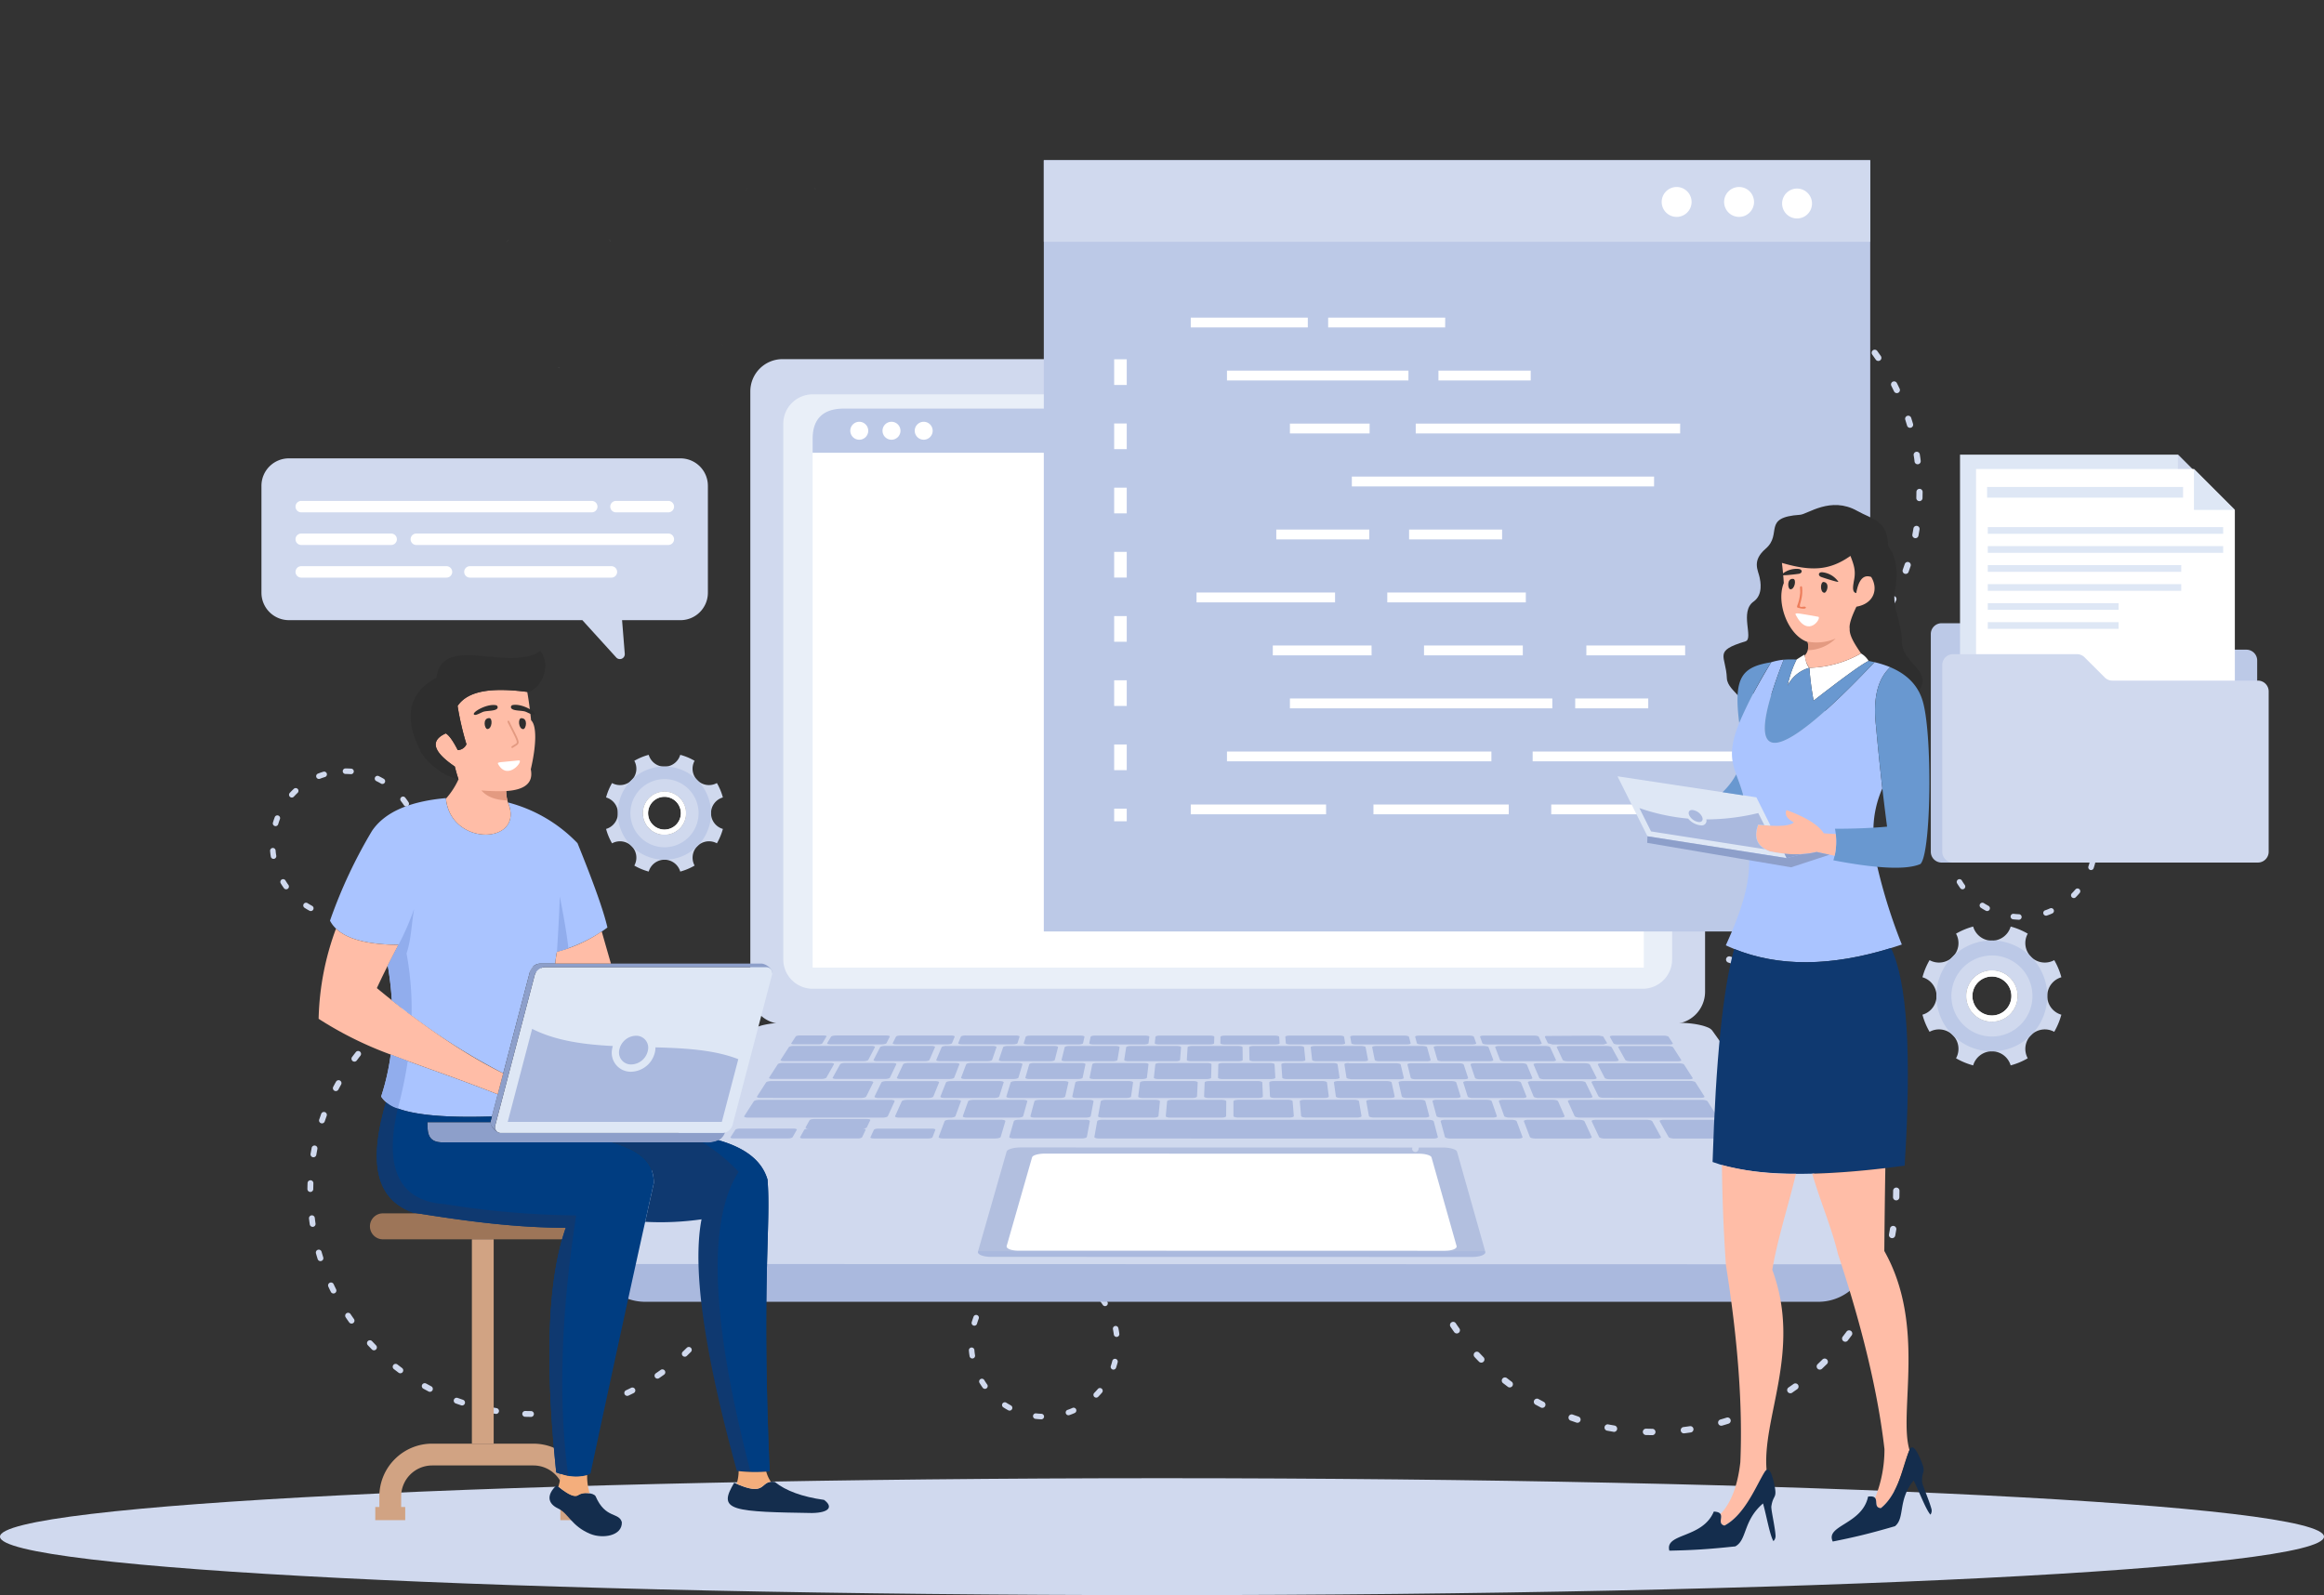 <?xml version="1.0" encoding="UTF-8"?>
<svg xmlns="http://www.w3.org/2000/svg" xmlns:xlink="http://www.w3.org/1999/xlink" width="508" height="348.719" viewBox="0 0 508 348.719">
  <rect x="0" y="0" width="508" height="348.719" fill="#333333" stroke="none"/>
  <defs>
    <clipPath id="clip-path">
      <rect id="Rectangle_5074" data-name="Rectangle 5074" width="507.999" height="348.719" fill="none"></rect>
    </clipPath>
  </defs>
  <g id="We_build_Software_that_scales" data-name="We build Software that scales" transform="translate(-769 -225)">
    <rect id="Rectangle_5397" data-name="Rectangle 5397" width="121" height="30" transform="translate(979 472)" fill="#b2bfdf"></rect>
    <g id="Group_11597" data-name="Group 11597" transform="translate(769 224.999)">
      <g id="Group_11596" data-name="Group 11596" transform="translate(0 0.001)" clip-path="url(#clip-path)">
        <path id="Path_25800" data-name="Path 25800" d="M254,1193.449c140.28,0,254,5.722,254,12.781s-113.719,12.781-254,12.781S0,1213.289,0,1206.23s113.719-12.781,254-12.781" transform="translate(0 -870.292)" fill="#d0d9ee" fill-rule="evenodd"></path>
        <path id="Path_25802" data-name="Path 25802" d="M1218.321,204.784a.677.677,0,1,1,0-1.355l1.37.018a.678.678,0,0,1-.034,1.355Zm-6.055-1.007a.677.677,0,0,1,.162,1.345c-.443.051-.884.106-1.327.17a.677.677,0,1,1-.2-1.34c.451-.067.907-.121,1.36-.175m-8.066,1.585a.677.677,0,1,1,.369,1.3l-1.283.376a.677.677,0,0,1-.4-1.294q.653-.2,1.314-.386m-7.719,2.836a.677.677,0,0,1,.575,1.226c-.407.188-.812.379-1.208.577a.678.678,0,1,1-.6-1.214Zm-7.172,4.019a.676.676,0,1,1,.757,1.121l-1.1.757a.676.676,0,1,1-.783-1.1Zm-6.454,5.091a.676.676,0,1,1,.922.989l-.971.922a.677.677,0,0,1-.946-.969Zm-5.58,6.034a.676.676,0,1,1,1.062.837q-.409.522-.809,1.054a.677.677,0,0,1-1.092-.8c.283-.361.551-.732.84-1.09m-4.573,6.832a.678.678,0,1,1,1.182.662c-.219.386-.427.778-.636,1.172a.678.678,0,0,1-1.2-.626c.216-.4.433-.809.657-1.208m-3.439,7.469a.676.676,0,1,1,1.27.464l-.443,1.257a.677.677,0,1,1-1.286-.425c.16-.42.3-.871.459-1.3m-2.221,7.919a.677.677,0,1,1,1.329.255l-.24,1.314a.678.678,0,0,1-1.337-.222Zm-.943,8.164a.675.675,0,0,1,1.35.044l-.031,1.337a.678.678,0,0,1-1.355-.008q.008-.684.036-1.373m.332,8.213a.677.677,0,1,1,1.345-.162c.049.441.111.884.172,1.324a.676.676,0,1,1-1.337.2c-.064-.451-.129-.9-.18-1.358m1.616,8.064a.676.676,0,1,1,1.3-.376c.124.428.247.855.384,1.28a.677.677,0,0,1-1.291.409c-.139-.433-.268-.876-.391-1.314m2.865,7.706a.677.677,0,1,1,1.226-.574c.186.4.381.8.577,1.2a.677.677,0,0,1-1.208.611c-.208-.4-.407-.829-.595-1.237m4.045,7.154a.676.676,0,0,1,1.121-.755c.25.366.5.734.76,1.1a.676.676,0,0,1-1.1.791c-.266-.374-.528-.75-.783-1.131m5.117,6.438a.677.677,0,0,1,.986-.928l.925.966a.678.678,0,1,1-.963.953c-.322-.327-.636-.657-.948-.992m6.057,5.559a.676.676,0,1,1,.829-1.069c.35.276.7.546,1.064.809a.677.677,0,1,1-.8,1.09Zm6.85,4.545a.676.676,0,1,1,.652-1.185l1.18.634a.677.677,0,0,1-.626,1.2Zm7.479,3.411a.677.677,0,1,1,.461-1.273l1.26.44a.677.677,0,1,1-.425,1.285Zm7.925,2.19a.677.677,0,1,1,.255-1.33c.433.085.881.149,1.311.234a.677.677,0,1,1-.214,1.337Zm8.169.914a.678.678,0,0,1,.044-1.355l1.337.029a.677.677,0,0,1-.01,1.355Zm8.216-.366a.677.677,0,1,1-.173-1.342q.664-.081,1.324-.18a.676.676,0,1,1,.206,1.337c-.454.07-.9.129-1.358.186m8.053-1.644a.678.678,0,0,1-.379-1.3c.43-.121.855-.253,1.281-.386a.677.677,0,1,1,.409,1.29c-.435.137-.871.273-1.311.4m7.7-2.9a.678.678,0,0,1-.579-1.226c.4-.188.8-.381,1.2-.582a.677.677,0,1,1,.61,1.208c-.407.206-.822.407-1.234.6m7.141-4.073a.677.677,0,0,1-.762-1.118l1.095-.765a.676.676,0,1,1,.791,1.1Zm6.418-5.14a.677.677,0,0,1-.93-.984c.324-.3.639-.626.964-.925a.676.676,0,1,1,.955.956Zm5.536-6.075a.677.677,0,0,1-1.069-.83l.8-1.064a.677.677,0,1,1,1.1.8c-.271.371-.552.732-.828,1.1m4.519-6.871a.677.677,0,0,1-1.19-.647l.631-1.18a.676.676,0,1,1,1.2.618Zm3.383-7.489a.678.678,0,0,1-1.275-.461l.436-1.257a.677.677,0,0,1,1.288.417Zm2.159-7.938a.676.676,0,1,1-1.329-.247l.229-1.317a.677.677,0,1,1,1.337.214Zm.884-8.174a.678.678,0,0,1-1.355-.034l.023-1.337a.678.678,0,0,1,1.356,0Zm-.4-8.208a.677.677,0,1,1-1.342.17c-.041-.417-.111-.9-.186-1.319a.677.677,0,1,1,1.337-.211c.069.443.147.915.191,1.36m-1.675-8.053a.678.678,0,0,1-1.3.389l-.392-1.28a.677.677,0,0,1,1.288-.418Zm-2.927-7.682a.677.677,0,1,1-1.221.587l-.587-1.2a.677.677,0,0,1,1.205-.618c.206.407.407.819.6,1.231m-4.1-7.128a.677.677,0,0,1-1.113.773l-.77-1.092a.677.677,0,0,1,1.094-.8Zm-5.163-6.394a.678.678,0,1,1-.982.935l-.93-.961a.677.677,0,0,1,.956-.958Zm-6.1-5.513a.678.678,0,1,1-.825,1.077l-1.069-.8a.677.677,0,0,1,.8-1.1Zm-6.884-4.49a.676.676,0,0,1-.646,1.188l-1.172-.621a.676.676,0,1,1,.6-1.211c.4.222.814.428,1.216.644m-7.507-3.357a.677.677,0,1,1-.448,1.278l-1.268-.433a.677.677,0,0,1,.417-1.288c.435.144.868.291,1.3.443m-7.945-2.131a.678.678,0,0,1-.237,1.335l-1.316-.224a.678.678,0,0,1,.2-1.34c.453.07.9.149,1.35.229" transform="translate(-850.321 -148.345)" fill="#d0d9ee" fill-rule="evenodd"></path>
        <path id="Path_25803" data-name="Path 25803" d="M765.716,554.269a.645.645,0,0,1,0-1.291l1.309.015a.647.647,0,0,1-.034,1.293Zm-5.773-.958a.645.645,0,1,1,.154,1.281c-.422.051-.845.1-1.265.162a.644.644,0,1,1-.186-1.275c.43-.065.863-.118,1.3-.167m-7.693,1.51a.645.645,0,0,1,.353,1.242l-1.224.361a.646.646,0,0,1-.384-1.234c.417-.129.835-.25,1.255-.368m-7.36,2.705a.645.645,0,1,1,.546,1.17c-.386.18-.773.361-1.151.551a.646.646,0,1,1-.574-1.157Zm-6.84,3.834a.645.645,0,0,1,.721,1.069l-1.051.724a.646.646,0,0,1-.747-1.054Zm-6.154,4.854a.645.645,0,0,1,.878.945l-.925.878a.647.647,0,0,1-.9-.925Zm-5.323,5.755a.646.646,0,1,1,1.015.8c-.263.329-.52.667-.773,1a.646.646,0,1,1-1.041-.765c.268-.343.526-.7.8-1.038m-4.359,6.515a.645.645,0,0,1,1.126.631c-.209.368-.407.742-.608,1.118a.647.647,0,0,1-1.147-.6c.206-.384.412-.77.629-1.152m-3.283,7.124a.645.645,0,1,1,1.211.443l-.422,1.2a.646.646,0,1,1-1.226-.407c.155-.4.289-.829.438-1.234m-2.117,7.551a.645.645,0,0,1,1.268.242l-.227,1.255a.646.646,0,0,1-1.275-.212Zm-.9,7.788a.646.646,0,0,1,1.291.041l-.028,1.275a.647.647,0,0,1-1.293-.008c.005-.438.018-.874.031-1.309m.32,7.832a.646.646,0,0,1,1.283-.157c.046.422.106.845.165,1.265a.644.644,0,1,1-1.275.188c-.062-.433-.124-.865-.172-1.3m1.54,7.69a.645.645,0,1,1,1.239-.361q.174.615.363,1.221a.645.645,0,1,1-1.229.392c-.134-.415-.255-.835-.374-1.252m2.731,7.348a.647.647,0,0,1,1.172-.549c.175.384.36.768.551,1.146a.646.646,0,1,1-1.154.582c-.2-.381-.39-.791-.57-1.18m3.859,6.825a.645.645,0,1,1,1.069-.721c.235.35.477.7.724,1.043a.645.645,0,1,1-1.046.755q-.383-.533-.747-1.077m4.88,6.139a.645.645,0,0,1,.94-.884l.881.92a.646.646,0,1,1-.917.909c-.307-.312-.605-.626-.9-.946m5.776,5.3a.645.645,0,0,1,.791-1.02q.5.394,1.015.773a.646.646,0,1,1-.768,1.038Zm6.533,4.333a.646.646,0,1,1,.623-1.131l1.123.606a.645.645,0,1,1-.6,1.144Zm7.131,3.254a.646.646,0,0,1,.438-1.216l1.206.42a.646.646,0,0,1-.407,1.226Zm7.559,2.087a.645.645,0,1,1,.242-1.267c.415.082.84.142,1.252.224a.646.646,0,1,1-.2,1.275Zm7.791.873a.646.646,0,0,1,.041-1.291l1.275.026a.645.645,0,1,1-.008,1.291Zm7.835-.348A.646.646,0,0,1,771.7,651c.423-.052.84-.106,1.262-.17a.645.645,0,0,1,.2,1.275c-.433.064-.863.124-1.3.178m7.68-1.569a.645.645,0,0,1-.361-1.239q.615-.178,1.221-.371a.646.646,0,1,1,.392,1.232c-.417.131-.832.26-1.252.378m7.34-2.764a.645.645,0,1,1-.554-1.164c.386-.18.767-.366,1.149-.559a.646.646,0,0,1,.582,1.154c-.389.2-.783.387-1.178.569m6.812-3.88a.647.647,0,1,1-.729-1.069l1.046-.729a.646.646,0,0,1,.755,1.049Zm6.119-4.9a.646.646,0,1,1-.886-.94c.309-.289.608-.6.917-.881a.645.645,0,0,1,.912.912Zm5.281-5.794a.645.645,0,0,1-1.02-.791l.765-1.015a.645.645,0,1,1,1.043.76c-.258.353-.525.7-.788,1.046m4.31-6.554a.646.646,0,1,1-1.136-.616l.6-1.126a.646.646,0,1,1,1.149.59Zm3.226-7.142a.646.646,0,1,1-1.216-.438l.415-1.2a.645.645,0,1,1,1.227.4Zm2.059-7.569a.646.646,0,0,1-1.271-.234l.219-1.258a.647.647,0,0,1,1.278.2Zm.842-7.8a.646.646,0,1,1-1.291-.031l.021-1.275a.645.645,0,1,1,1.291,0Zm-.379-7.827a.644.644,0,1,1-1.278.162c-.041-.4-.108-.863-.18-1.257a.647.647,0,0,1,1.278-.2c.064.425.139.873.18,1.3m-1.6-7.68a.645.645,0,1,1-1.237.368l-.376-1.218a.646.646,0,0,1,1.229-.4Zm-2.79-7.327a.646.646,0,0,1-1.165.559l-.562-1.144a.646.646,0,1,1,1.149-.59c.2.386.389.781.577,1.175m-3.908-6.8a.646.646,0,0,1-1.061.737l-.737-1.043a.646.646,0,0,1,1.044-.76Zm-4.926-6.1a.644.644,0,0,1-.021.912.652.652,0,0,1-.914-.021l-.889-.917a.646.646,0,1,1,.914-.912Zm-5.815-5.258a.646.646,0,1,1-.786,1.025l-1.02-.765a.646.646,0,0,1,.76-1.044Zm-6.564-4.284a.645.645,0,0,1-.618,1.133l-1.118-.59a.646.646,0,1,1,.577-1.157c.379.211.775.407,1.159.613m-7.16-3.2a.646.646,0,0,1-.427,1.218l-1.211-.412a.645.645,0,0,1,.4-1.226c.412.134.827.273,1.237.42m-7.577-2.03a.645.645,0,1,1-.227,1.27l-1.257-.214a.645.645,0,0,1,.2-1.275c.43.064.86.142,1.288.219" transform="translate(-522.037 -403.245)" fill="#d0d9ee" fill-rule="evenodd"></path>
        <path id="Path_25804" data-name="Path 25804" d="M1190.845,764a.7.7,0,0,1,0-1.391l1.407.018a.695.695,0,1,1-.036,1.389Zm-6.214-1.033a.694.694,0,1,1,.165,1.378c-.453.054-.907.108-1.358.175a.7.7,0,0,1-.2-1.376c.464-.067.93-.124,1.4-.178m-8.278,1.625a.695.695,0,0,1,.376,1.337l-1.314.386a.695.695,0,1,1-.413-1.327c.446-.139.9-.27,1.35-.4m-7.925,2.911a.694.694,0,1,1,.59,1.257c-.415.193-.832.389-1.239.592a.695.695,0,1,1-.618-1.244Zm-7.358,4.122a.694.694,0,1,1,.775,1.152l-1.131.778a.694.694,0,1,1-.8-1.131Zm-6.626,5.225a.7.7,0,0,1,.948,1.018l-1,.945a.7.7,0,0,1-.971-.994Zm-5.727,6.193a.7.7,0,0,1,1.092.861c-.284.355-.559.716-.832,1.082a.7.7,0,1,1-1.121-.825c.291-.368.567-.75.861-1.118m-4.691,7.013a.694.694,0,1,1,1.211.68c-.224.4-.438.8-.652,1.2a.7.7,0,0,1-1.234-.644c.221-.412.443-.829.675-1.239m-3.532,7.664a.7.7,0,0,1,1.306.477l-.456,1.291a.695.695,0,0,1-1.319-.438c.165-.428.309-.892.469-1.33m-2.277,8.128a.694.694,0,1,1,1.363.263l-.245,1.348a.7.7,0,0,1-1.373-.227Zm-.969,8.381a.695.695,0,0,1,1.388.046l-.034,1.37a.694.694,0,1,1-1.388-.008c0-.469.015-.94.034-1.409m.342,8.43a.694.694,0,1,1,1.379-.168c.051.453.113.907.177,1.36a.692.692,0,1,1-1.37.2c-.067-.464-.134-.93-.186-1.394m1.657,8.275a.695.695,0,0,1,1.335-.387c.124.438.255.879.391,1.314a.695.695,0,1,1-1.324.42c-.145-.446-.276-.9-.4-1.347m2.94,7.906a.7.7,0,1,1,1.26-.59q.286.622.6,1.234a.7.7,0,0,1-1.242.626c-.214-.407-.417-.85-.613-1.27m4.153,7.345a.695.695,0,0,1,1.152-.778c.252.379.513.758.778,1.126a.694.694,0,0,1-1.126.812c-.273-.382-.543-.77-.8-1.16m5.25,6.609a.694.694,0,0,1,1.013-.951l.948.989a.695.695,0,1,1-.987.979q-.495-.5-.974-1.017m6.217,5.7a.694.694,0,1,1,.85-1.1c.361.283.724.562,1.095.832a.7.7,0,0,1-.827,1.118Zm7.031,4.666a.7.7,0,0,1,.67-1.219l1.208.652a.694.694,0,1,1-.642,1.232Zm7.677,3.5a.7.7,0,0,1,.469-1.309l1.3.454a.695.695,0,1,1-.438,1.319Zm8.131,2.246a.7.7,0,1,1,.263-1.365c.446.087.9.152,1.344.242a.7.7,0,0,1-.216,1.373Zm8.386.938a.695.695,0,0,1,.044-1.389l1.37.028a.694.694,0,1,1-.008,1.389Zm8.432-.374a.695.695,0,1,1-.175-1.378c.451-.057.9-.116,1.355-.185a.693.693,0,1,1,.211,1.37c-.464.072-.928.134-1.391.193m8.265-1.69a.694.694,0,1,1-.389-1.332q.661-.19,1.314-.4a.695.695,0,1,1,.42,1.324c-.446.142-.894.281-1.345.407m7.9-2.973a.694.694,0,1,1-.6-1.254c.415-.193.824-.394,1.234-.6a.7.7,0,0,1,.626,1.242c-.42.211-.843.417-1.265.613m7.33-4.176a.7.7,0,0,1-.786-1.149l1.126-.786a.695.695,0,1,1,.811,1.128Zm6.585-5.277a.694.694,0,1,1-.953-1.01c.332-.312.654-.644.986-.951a.7.7,0,1,1,.981.984Zm5.681-6.234a.7.7,0,1,1-1.1-.853l.824-1.092a.7.7,0,0,1,1.123.819c-.278.379-.567.75-.85,1.126m4.64-7.054a.695.695,0,1,1-1.221-.662l.647-1.211a.695.695,0,1,1,1.236.634Zm3.47-7.685a.694.694,0,0,1-1.306-.471l.446-1.293a.695.695,0,0,1,1.322.43Zm2.216-8.146a.694.694,0,1,1-1.365-.252l.237-1.35a.7.7,0,0,1,1.373.217Zm.907-8.388a.695.695,0,1,1-1.389-.036l.023-1.371a.694.694,0,1,1,1.389,0Zm-.4-8.425a.695.695,0,1,1-1.378.176c-.044-.43-.113-.928-.191-1.355a.7.7,0,0,1,1.373-.216c.069.456.149.94.2,1.4m-1.721-8.265a.695.695,0,1,1-1.332.4l-.4-1.311a.695.695,0,0,1,1.322-.43Zm-3-7.886a.7.7,0,0,1-1.255.6l-.6-1.231a.695.695,0,1,1,1.237-.634c.214.417.417.84.621,1.262m-4.21-7.314a.694.694,0,0,1-1.141.791l-.791-1.121a.7.7,0,0,1,1.123-.819Zm-5.3-6.564a.695.695,0,0,1-1.007.958l-.956-.984a.695.695,0,0,1,.982-.984Zm-6.26-5.658a.695.695,0,0,1-.845,1.1l-1.1-.824a.694.694,0,1,1,.819-1.121Zm-7.064-4.609a.694.694,0,1,1-.665,1.219l-1.2-.637a.7.7,0,1,1,.621-1.244c.407.227.835.438,1.247.662m-7.7-3.445a.694.694,0,0,1-.464,1.309l-1.3-.443a.693.693,0,0,1,.427-1.319c.449.145.891.3,1.335.453m-8.156-2.187a.7.7,0,0,1-.242,1.371l-1.352-.232a.695.695,0,0,1,.211-1.373c.461.072.925.152,1.383.234" transform="translate(-829.284 -556.113)" fill="#d0d9ee" fill-rule="evenodd"></path>
        <path id="Path_25805" data-name="Path 25805" d="M297.408,781.524a.637.637,0,0,1,0-1.275l1.291.015a.638.638,0,0,1-.031,1.275Zm-5.706-.948a.638.638,0,1,1,.154,1.267c-.417.047-.835.1-1.249.16a.638.638,0,1,1-.183-1.262c.422-.061.85-.116,1.278-.165m-7.6,1.491a.639.639,0,1,1,.348,1.229l-1.206.353a.637.637,0,1,1-.379-1.216c.41-.129.825-.25,1.237-.366m-7.27,2.674a.637.637,0,0,1,.541,1.154c-.381.178-.763.356-1.139.543a.638.638,0,1,1-.567-1.144Zm-6.758,3.785a.638.638,0,1,1,.713,1.059l-1.038.714a.638.638,0,0,1-.739-1.041Zm-6.083,4.8a.638.638,0,0,1,.871.932l-.914.868a.638.638,0,0,1-.892-.912Zm-5.258,5.686a.638.638,0,1,1,1,.788c-.258.327-.51.659-.763.992a.638.638,0,1,1-1.028-.755c.265-.337.52-.688.788-1.025m-4.305,6.438a.637.637,0,1,1,1.113.621c-.206.366-.4.734-.6,1.105a.638.638,0,0,1-1.131-.59c.2-.381.4-.763.618-1.136m-3.243,7.036a.637.637,0,1,1,1.2.435l-.417,1.185a.638.638,0,1,1-1.211-.4c.152-.394.283-.817.43-1.219m-2.09,7.461a.638.638,0,1,1,1.252.24l-.227,1.236a.637.637,0,1,1-1.257-.206Zm-.891,7.7a.637.637,0,1,1,1.272.039l-.028,1.26a.638.638,0,0,1-1.275-.008c0-.43.015-.863.031-1.291m.314,7.734a.638.638,0,0,1,1.268-.152c.046.417.1.832.165,1.25a.638.638,0,0,1-1.262.183c-.062-.425-.121-.853-.17-1.28m1.523,7.6a.637.637,0,1,1,1.224-.356c.116.4.234.806.361,1.206a.638.638,0,1,1-1.216.386c-.132-.409-.253-.824-.369-1.236m2.7,7.257a.638.638,0,0,1,1.155-.541c.175.379.358.76.546,1.133a.638.638,0,0,1-1.139.575c-.2-.376-.384-.781-.562-1.167m3.81,6.742a.637.637,0,1,1,1.056-.711c.234.345.472.693.716,1.031a.639.639,0,1,1-1.036.747c-.25-.353-.5-.706-.737-1.067m4.82,6.067a.638.638,0,1,1,.93-.874l.871.909a.638.638,0,0,1-.907.9c-.3-.307-.6-.618-.894-.933m5.706,5.237a.638.638,0,1,1,.783-1.007q.5.386,1,.762a.638.638,0,0,1-.757,1.028Zm6.456,4.282a.638.638,0,1,1,.613-1.118l1.11.6a.638.638,0,0,1-.59,1.131Zm7.046,3.213a.637.637,0,1,1,.433-1.2l1.188.415a.638.638,0,0,1-.4,1.211Zm7.466,2.063a.637.637,0,1,1,.239-1.252c.407.08.83.139,1.237.221a.638.638,0,0,1-.2,1.26Zm7.7.861a.637.637,0,0,1,.041-1.273l1.26.023a.639.639,0,0,1-.007,1.278Zm7.739-.343a.638.638,0,0,1-.16-1.265c.417-.051.835-.105,1.247-.17a.638.638,0,0,1,.2,1.26c-.428.064-.853.121-1.283.175m7.59-1.548a.638.638,0,0,1-.356-1.226c.4-.113.806-.24,1.206-.366a.638.638,0,0,1,.386,1.216q-.614.2-1.236.376m7.252-2.731a.639.639,0,0,1-.546-1.154c.379-.178.757-.361,1.131-.548a.638.638,0,1,1,.577,1.138c-.387.193-.773.381-1.162.564m6.729-3.836a.638.638,0,1,1-.719-1.054l1.03-.721a.639.639,0,1,1,.747,1.036ZM331.1,865.4a.638.638,0,0,1-.874-.93c.3-.284.6-.59.9-.871a.638.638,0,0,1,.9.9Zm5.217-5.725a.638.638,0,0,1-1.007-.783l.755-1a.637.637,0,0,1,1.031.75c-.253.35-.518.69-.778,1.036m4.259-6.477a.637.637,0,1,1-1.12-.608l.592-1.11a.638.638,0,1,1,1.136.582Zm3.187-7.054a.638.638,0,1,1-1.2-.432l.409-1.188a.638.638,0,1,1,1.214.394Zm2.035-7.479a.639.639,0,1,1-1.257-.232l.219-1.242a.638.638,0,0,1,1.26.2Zm.83-7.7a.638.638,0,0,1-1.275-.033l.023-1.258a.636.636,0,1,1,1.273,0Zm-.371-7.734a.637.637,0,1,1-1.265.16c-.039-.394-.106-.85-.176-1.242a.638.638,0,0,1,1.26-.2c.064.42.139.863.18,1.283m-1.582-7.587a.637.637,0,1,1-1.221.363l-.368-1.2a.638.638,0,0,1,1.213-.394Zm-2.754-7.24a.639.639,0,0,1-1.152.554l-.554-1.131a.638.638,0,1,1,1.136-.582c.2.381.384.77.57,1.159m-3.862-6.716a.638.638,0,1,1-1.048.726l-.727-1.028a.638.638,0,1,1,1.031-.752Zm-4.864-6.026a.639.639,0,0,1-.925.881l-.879-.9a.638.638,0,1,1,.9-.9Zm-5.745-5.191a.638.638,0,1,1-.778,1.012l-1.007-.757a.637.637,0,0,1,.75-1.031Zm-6.487-4.233a.637.637,0,1,1-.61,1.118l-1.105-.585a.637.637,0,1,1,.572-1.139c.371.206.765.4,1.144.605m-7.074-3.164a.638.638,0,1,1-.423,1.2l-1.193-.4a.638.638,0,1,1,.394-1.214c.41.134.816.271,1.221.415m-7.484-2a.637.637,0,1,1-.224,1.255l-1.242-.211a.638.638,0,0,1,.194-1.26c.425.065.85.14,1.272.217" transform="translate(-180.974 -568.976)" fill="#d0d9ee" fill-rule="evenodd"></path>
        <path id="Path_25806" data-name="Path 25806" d="M950.728,270.286a.6.6,0,1,1,0-1.208c.42,0,.827.018,1.247.047a.6.6,0,1,1-.08,1.205c-.394-.026-.773-.041-1.167-.044m-4.849-.487a.6.6,0,1,1,.358,1.154c-.368.111-.737.242-1.1.381a.6.6,0,0,1-.443-1.123c.384-.152.789-.294,1.182-.412m-6.453,3.738a.6.6,0,1,1,.827.881c-.283.265-.549.541-.816.824a.6.6,0,0,1-.894-.814c.286-.307.577-.605.884-.891m-4.163,6.188a.6.6,0,0,1,1.128.43c-.134.363-.263.727-.371,1.1a.6.6,0,1,1-1.159-.34c.126-.4.253-.791.4-1.19m-1.015,7.391a.6.6,0,1,1,1.2-.111,11.46,11.46,0,0,0,.147,1.152.6.6,0,1,1-1.19.2c-.074-.4-.124-.837-.159-1.245m2.329,7.09a.6.6,0,1,1,1.031-.631c.2.33.412.657.639.969a.6.6,0,1,1-.979.706c-.242-.343-.474-.685-.69-1.043m5.2,5.34a.6.6,0,1,1,.652-1.018c.333.216.662.392,1,.592a.6.6,0,0,1-.572,1.064c-.361-.191-.736-.415-1.079-.639m7.023,2.514a.6.6,0,0,1,.139-1.2c.381.047.77.072,1.157.09a.6.6,0,0,1-.046,1.208c-.415-.018-.837-.047-1.25-.1m7.414-.822a.6.6,0,1,1-.4-1.139,11.359,11.359,0,0,0,1.079-.428.6.6,0,0,1,.49,1.105,11.783,11.783,0,0,1-1.167.461m6.3-4a.6.6,0,1,1-.863-.845c.275-.278.53-.562.786-.858a.6.6,0,1,1,.922.781c-.273.317-.549.623-.845.922m3.908-6.353a.6.6,0,0,1-1.146-.381c.121-.369.232-.739.325-1.118a.6.6,0,1,1,1.172.3c-.1.407-.219.8-.35,1.2m.714-7.425a.606.606,0,0,1-1.2.159c-.049-.386-.114-.765-.193-1.146a.6.6,0,1,1,1.183-.25c.09.4.155.824.211,1.237m-2.618-6.987a.6.6,0,0,1-1,.67c-.214-.319-.443-.636-.68-.94a.6.6,0,0,1,.951-.747c.255.327.5.672.734,1.018M959.1,271.35a.6.6,0,1,1-.608,1.041c-.335-.2-.677-.379-1.025-.551a.6.6,0,1,1,.531-1.085c.376.191.742.381,1.1.6" transform="translate(-681.273 -196.218)" fill="#d0d9ee" fill-rule="evenodd"></path>
        <path id="Path_25807" data-name="Path 25807" d="M234.54,621.6a.6.6,0,0,1,0-1.208c.423,0,.83.018,1.249.047a.6.6,0,0,1-.08,1.206c-.394-.026-.773-.041-1.169-.044m-4.846-.487a.6.6,0,1,1,.358,1.154c-.368.111-.74.242-1.1.381a.6.6,0,0,1-.443-1.123c.384-.152.786-.294,1.183-.412m-6.453,3.738a.6.6,0,1,1,.827.881c-.286.265-.549.541-.817.825a.6.6,0,0,1-.894-.814c.286-.307.574-.605.884-.891m-4.163,6.188a.6.6,0,1,1,1.128.43c-.134.363-.263.727-.371,1.1a.6.6,0,1,1-1.159-.337c.123-.4.252-.794.4-1.19m-1.015,7.391a.6.6,0,1,1,1.2-.111,10.755,10.755,0,0,0,.147,1.152.605.605,0,0,1-1.193.2c-.072-.4-.123-.837-.157-1.245m2.329,7.087a.6.6,0,1,1,1.031-.631c.2.333.412.66.639.971a.6.6,0,0,1-.979.706c-.242-.343-.474-.685-.69-1.046m5.2,5.343a.6.6,0,0,1,.652-1.018c.332.217.662.392,1,.592a.6.6,0,0,1-.572,1.064c-.363-.191-.737-.415-1.079-.639m7.023,2.514a.6.6,0,1,1,.137-1.2c.384.047.773.072,1.159.09a.6.6,0,0,1-.047,1.208c-.415-.018-.837-.049-1.25-.1m7.412-.822a.6.6,0,1,1-.4-1.141,11.373,11.373,0,0,0,1.077-.425.6.6,0,1,1,.492,1.105,12.3,12.3,0,0,1-1.17.461m6.3-4a.6.6,0,1,1-.863-.845c.275-.278.531-.564.786-.858a.6.6,0,1,1,.922.778c-.273.32-.552.626-.845.925m3.906-6.356a.6.6,0,1,1-1.144-.379c.121-.368.232-.739.325-1.118a.6.6,0,0,1,1.172.3c-.1.4-.219.8-.353,1.2m.713-7.422a.6.6,0,1,1-1.2.157c-.051-.384-.113-.763-.193-1.144a.6.6,0,0,1,1.182-.25c.088.4.155.825.208,1.237m-2.617-6.987a.6.6,0,0,1-1,.67c-.211-.322-.441-.636-.677-.94a.6.6,0,1,1,.948-.747c.258.327.507.67.734,1.018m-5.418-5.127a.6.6,0,1,1-.611,1.043c-.332-.2-.675-.379-1.025-.552a.6.6,0,1,1,.533-1.084c.376.191.742.379,1.1.592" transform="translate(-159.015 -452.401)" fill="#d0d9ee" fill-rule="evenodd"></path>
        <path id="Path_25808" data-name="Path 25808" d="M798.648,1024.949a.6.6,0,0,1,0-1.208c.423,0,.83.018,1.249.043a.605.605,0,0,1-.082,1.208c-.394-.028-.773-.041-1.167-.044m-4.846-.487a.6.6,0,0,1,.358,1.154c-.368.108-.74.24-1.1.381a.6.6,0,0,1-.446-1.123c.384-.152.788-.294,1.185-.412m-6.454,3.738a.6.6,0,0,1,.827.881c-.286.265-.552.538-.817.822a.6.6,0,1,1-.894-.812c.286-.307.575-.605.884-.891m-4.163,6.188a.6.6,0,1,1,1.128.43c-.137.363-.263.727-.371,1.1a.6.6,0,1,1-1.159-.338c.124-.4.253-.793.4-1.19m-1.015,7.391a.6.6,0,1,1,1.2-.111,11.415,11.415,0,0,0,.144,1.152.6.6,0,1,1-1.19.2c-.072-.4-.124-.837-.157-1.244m2.329,7.087a.6.6,0,1,1,1.031-.631c.2.33.412.66.639.971a.6.6,0,0,1-.982.706c-.242-.343-.472-.688-.688-1.046m5.2,5.343a.6.6,0,1,1,.652-1.018c.33.216.662.392,1,.593a.6.6,0,1,1-.569,1.064c-.363-.191-.737-.417-1.079-.639m7.023,2.515a.6.6,0,1,1,.136-1.2c.384.046.77.072,1.157.09a.6.6,0,0,1-.044,1.208c-.415-.018-.837-.049-1.25-.1m7.412-.822a.6.6,0,0,1-.4-1.141c.353-.111.734-.278,1.077-.425a.6.6,0,1,1,.489,1.105,11.916,11.916,0,0,1-1.167.461m6.3-4a.6.6,0,0,1-.866-.845c.278-.278.533-.564.788-.861a.6.6,0,0,1,.922.781c-.273.319-.551.626-.845.925m3.906-6.356a.6.6,0,1,1-1.146-.378c.124-.368.234-.742.327-1.118a.6.6,0,1,1,1.172.3c-.1.4-.219.8-.353,1.2m.714-7.422a.6.6,0,1,1-1.2.157c-.052-.384-.114-.762-.193-1.144a.6.6,0,1,1,1.183-.25c.088.4.155.824.209,1.236m-2.617-6.987a.6.6,0,0,1-1,.67c-.211-.322-.443-.636-.677-.94a.6.6,0,1,1,.948-.75c.258.33.508.672.734,1.02m-5.418-5.127a.6.6,0,0,1-.611,1.043c-.335-.2-.675-.379-1.026-.552a.6.6,0,1,1,.533-1.084c.376.19.739.378,1.1.592" transform="translate(-570.375 -746.536)" fill="#d0d9ee" fill-rule="evenodd"></path>
        <path id="Path_25809" data-name="Path 25809" d="M1587.809,621.6a.6.6,0,0,1,0-1.208c.423,0,.83.018,1.249.047a.6.6,0,1,1-.082,1.206c-.392-.026-.77-.041-1.167-.044m-4.846-.487a.6.6,0,0,1,.358,1.154c-.368.111-.74.242-1.1.381a.6.6,0,0,1-.443-1.123c.384-.152.786-.294,1.183-.412m-6.453,3.738a.6.6,0,1,1,.827.881c-.286.265-.551.541-.817.825a.6.6,0,0,1-.894-.814c.286-.307.575-.605.884-.891m-4.163,6.188a.6.6,0,1,1,1.128.43c-.134.363-.263.727-.371,1.1a.6.6,0,1,1-1.16-.337c.124-.4.253-.794.4-1.19m-1.015,7.391a.6.6,0,0,1,1.2-.111,10.7,10.7,0,0,0,.147,1.152.6.6,0,1,1-1.193.2c-.072-.4-.124-.837-.157-1.245m2.329,7.087a.6.6,0,1,1,1.031-.631c.2.333.412.66.639.971a.6.6,0,1,1-.979.706c-.242-.343-.474-.685-.69-1.046m5.2,5.343a.6.6,0,1,1,.652-1.018c.332.217.662.392,1,.592a.6.6,0,0,1-.572,1.064c-.363-.191-.737-.415-1.079-.639m7.023,2.514a.6.6,0,0,1,.137-1.2c.384.047.773.072,1.16.09a.6.6,0,0,1-.046,1.208c-.415-.018-.837-.049-1.25-.1m7.412-.822a.6.6,0,1,1-.4-1.141c.353-.111.737-.278,1.077-.425a.6.6,0,1,1,.492,1.105,12.294,12.294,0,0,1-1.169.461m6.3-4a.6.6,0,1,1-.865-.845c.278-.278.533-.564.788-.858a.6.6,0,1,1,.922.778c-.273.32-.551.626-.845.925m3.906-6.356a.6.6,0,1,1-1.144-.379c.121-.368.232-.739.325-1.118a.6.6,0,1,1,1.172.3c-.1.4-.219.8-.353,1.2m.714-7.422a.6.6,0,1,1-1.2.157c-.049-.384-.113-.763-.193-1.144a.6.6,0,0,1,1.182-.25c.09.4.155.825.209,1.237m-2.615-6.987a.6.6,0,0,1-1.007.67c-.211-.322-.441-.636-.677-.94a.6.6,0,1,1,.948-.747c.257.327.507.67.737,1.018m-5.42-5.127a.6.6,0,0,1-.61,1.043c-.335-.2-.675-.379-1.023-.552a.6.6,0,1,1,.531-1.084c.376.191.739.379,1.1.592" transform="translate(-1145.85 -452.401)" fill="#d0d9ee" fill-rule="evenodd"></path>
        <path id="Path_25812" data-name="Path 25812" d="M408.786,193.678l-.077.1.09-.1Zm.1-.1.456-.435c-.173.178-.363.355-.543.531Zm11.119,27.677.216.01.216-.01Zm11.5-27.733c-.152-.147-.317-.294-.461-.43.178.173.363.353.541.528Z" transform="translate(-298.04 -140.81)" fill="#bac1c2" fill-rule="evenodd"></path>
        <path id="Path_25815" data-name="Path 25815" d="M502.022,626.868a4.7,4.7,0,1,1,4.7-4.7,4.705,4.705,0,0,1-4.7,4.7m10.176-4.7a3.577,3.577,0,0,1,2.592-3.447,12.946,12.946,0,0,0-1.309-3.146,3.583,3.583,0,0,1-4.24-.582l-.026-.026-.025-.034h-.008c-.111-.111-.229-.224-.342-.332.093.085.2.178.291.271a3.555,3.555,0,0,1-.52-4.163,12.907,12.907,0,0,0-3.14-1.306,3.589,3.589,0,0,1-6.894,0,13.209,13.209,0,0,0-3.145,1.306,3.559,3.559,0,0,1-.546,4.2l.288-.276c-.108.113-.229.224-.34.335l-.059.062a3.59,3.59,0,0,1-4.209.546,13.052,13.052,0,0,0-1.306,3.146,3.582,3.582,0,0,1,0,6.883,13.013,13.013,0,0,0,1.306,3.148,3.589,3.589,0,0,1,4.235.572l.023.036.029.018a3.569,3.569,0,0,1,.58,4.238,13.328,13.328,0,0,0,3.145,1.309,3.606,3.606,0,0,1,3.313-2.589h.273a3.6,3.6,0,0,1,3.308,2.589,13.02,13.02,0,0,0,3.14-1.309,3.588,3.588,0,0,1,.564-4.215l.008-.008.077-.075a3.578,3.578,0,0,1,4.222-.567,13.234,13.234,0,0,0,1.309-3.148,3.572,3.572,0,0,1-2.592-3.436" transform="translate(-356.778 -444.388)" fill="#d0d9ee" fill-rule="evenodd"></path>
        <path id="Path_25816" data-name="Path 25816" d="M523.739,647.463a3.584,3.584,0,1,1,3.584-3.584,3.581,3.581,0,0,1-3.584,3.584m0-8.285a4.7,4.7,0,1,0,4.7,4.7,4.7,4.7,0,0,0-4.7-4.7" transform="translate(-378.494 -466.104)" fill="#f2f2f3" fill-rule="evenodd"></path>
        <path id="Path_25817" data-name="Path 25817" d="M509.677,628.964l-.049.062.059-.062Zm.062-.059.288-.276c-.108.113-.229.224-.34.335Zm7,17.428.134.005.139-.005Zm7.242-17.464c-.1-.093-.2-.185-.291-.271.114.108.232.221.343.332Z" transform="translate(-371.633 -458.389)" fill="#bac1c2" fill-rule="evenodd"></path>
        <path id="Path_25818" data-name="Path 25818" d="M509,636.591a7.451,7.451,0,1,1,7.453-7.448A7.446,7.446,0,0,1,509,636.591m7.219-14.623-.026-.021-.028-.034a10.177,10.177,0,0,0-14.392,14.394l.031.023.023.023a10.166,10.166,0,0,0,14.324.023l.01-.01.031-.036.036-.031.01-.005a10.185,10.185,0,0,0-.021-14.326" transform="translate(-363.751 -451.368)" fill="#bcc9e7" fill-rule="evenodd"></path>
        <path id="Path_25819" data-name="Path 25819" d="M523.739,647.463a3.584,3.584,0,1,1,3.584-3.584,3.581,3.581,0,0,1-3.584,3.584m0-8.285a4.7,4.7,0,1,0,4.7,4.7,4.7,4.7,0,0,0-4.7-4.7" transform="translate(-378.494 -466.104)" fill="#fff" fill-rule="evenodd"></path>
        <path id="Path_25822" data-name="Path 25822" d="M602.464,151.99l-.052.064.059-.064Zm.064-.064.3-.288c-.116.118-.239.234-.361.353Zm7.379,18.364.144.005.144-.005Zm7.631-18.4c-.1-.1-.209-.2-.307-.286.119.113.242.234.361.35Z" transform="translate(-439.293 -110.553)" fill="#bac1c2" fill-rule="evenodd"></path>
        <path id="Path_25825" data-name="Path 25825" d="M1567.12,768.855a5.592,5.592,0,1,1,5.591-5.593,5.594,5.594,0,0,1-5.591,5.593m12.1-5.593a4.254,4.254,0,0,1,3.081-4.1,15.344,15.344,0,0,0-1.556-3.741,4.261,4.261,0,0,1-5.042-.693l-.031-.031-.028-.039h-.01c-.134-.131-.273-.268-.407-.4.109.1.232.211.345.322a4.223,4.223,0,0,1-.618-4.949,15.341,15.341,0,0,0-3.735-1.556,4.265,4.265,0,0,1-8.2,0,15.647,15.647,0,0,0-3.744,1.556,4.226,4.226,0,0,1-.646,4.993l.343-.327c-.131.131-.273.266-.407.4l-.067.075a4.274,4.274,0,0,1-5.006.649,15.377,15.377,0,0,0-1.556,3.741,4.258,4.258,0,0,1,0,8.185,15.4,15.4,0,0,0,1.556,3.743,4.272,4.272,0,0,1,5.037.68l.026.044.031.018a4.243,4.243,0,0,1,.69,5.042,15.543,15.543,0,0,0,3.744,1.554,4.285,4.285,0,0,1,3.936-3.076h.325a4.281,4.281,0,0,1,3.934,3.076,15.241,15.241,0,0,0,3.735-1.554,4.261,4.261,0,0,1,.67-5.011l.01-.01.093-.09a4.254,4.254,0,0,1,5.018-.672,15.675,15.675,0,0,0,1.556-3.743,4.251,4.251,0,0,1-3.081-4.086" transform="translate(-1131.71 -545.518)" fill="#d0d9ee" fill-rule="evenodd"></path>
        <path id="Path_25826" data-name="Path 25826" d="M1592.951,793.351a4.261,4.261,0,1,1,4.259-4.258,4.257,4.257,0,0,1-4.259,4.258m0-9.849a5.592,5.592,0,1,0,5.59,5.591,5.584,5.584,0,0,0-5.59-5.591" transform="translate(-1157.541 -571.348)" fill="#f2f2f3" fill-rule="evenodd"></path>
        <path id="Path_25827" data-name="Path 25827" d="M1576.229,771.35l-.057.075.067-.075Zm.075-.07.342-.327c-.131.131-.273.266-.407.4ZM1584.63,792l.163.008.163-.008Zm8.613-20.767c-.114-.111-.237-.222-.345-.322.134.128.273.265.407.4Z" transform="translate(-1149.382 -562.17)" fill="#bac1c2" fill-rule="evenodd"></path>
        <path id="Path_25828" data-name="Path 25828" d="M1575.418,780.422a8.86,8.86,0,1,1,8.862-8.855,8.854,8.854,0,0,1-8.862,8.855M1584,763.034l-.028-.023-.034-.041a12.1,12.1,0,0,0-17.114,17.114l.036.031.026.026a12.092,12.092,0,0,0,17.037.028l.007-.013.041-.041.041-.038.01-.005a12.11,12.11,0,0,0-.023-17.037" transform="translate(-1140.008 -553.823)" fill="#bcc9e7" fill-rule="evenodd"></path>
        <path id="Path_25829" data-name="Path 25829" d="M1592.951,793.351a4.261,4.261,0,1,1,4.259-4.258,4.257,4.257,0,0,1-4.259,4.258m0-9.849a5.592,5.592,0,1,0,5.59,5.591,5.584,5.584,0,0,0-5.59-5.591" transform="translate(-1157.541 -571.348)" fill="#fff" fill-rule="evenodd"></path>
        <path id="Path_25832" data-name="Path 25832" d="M546.177,278.27l-.033.044.041-.044Zm.044-.041.2-.2c-.075.08-.16.16-.237.237Zm4.926,12.258.1.005.1-.005Zm5.1-12.284c-.067-.064-.139-.131-.2-.191.077.075.16.155.24.235Z" transform="translate(-398.261 -202.733)" fill="#bac1c2" fill-rule="evenodd"></path>
        <path id="Path_25835" data-name="Path 25835" d="M302.65,405.439H289.892l.59,7.355a1.073,1.073,0,0,1-1.865.8l-7.407-8.159H217.064a6,6,0,0,1-6-5.995V376.059a6,6,0,0,1,6-5.995H302.65a6,6,0,0,1,6,5.995v23.385a6,6,0,0,1-6,5.995" transform="translate(-153.914 -269.86)" fill="#d0d9ee" fill-rule="evenodd"></path>
        <path id="Path_25836" data-name="Path 25836" d="M320.055,406.919H308.611a1.25,1.25,0,1,1,0-2.5h11.444a1.25,1.25,0,1,1,0,2.5m-48.493,14.27h-31.75a1.249,1.249,0,1,1,0-2.5h31.75a1.249,1.249,0,1,1,0,2.5m36.05,0H276.683a1.249,1.249,0,1,1,0-2.5h30.928a1.249,1.249,0,0,1,0,2.5m-48.14-7.136H239.812a1.248,1.248,0,1,1,0-2.5h19.659a1.248,1.248,0,0,1,0,2.5m60.583,0H264.969a1.248,1.248,0,1,1,0-2.5h55.085a1.248,1.248,0,1,1,0,2.5m-16.74-7.134h-63.5a1.25,1.25,0,1,1,0-2.5h63.5a1.25,1.25,0,1,1,0,2.5" transform="translate(-173.965 -294.913)" fill="#fff" fill-rule="evenodd"></path>
        <path id="Path_25837" data-name="Path 25837" d="M1627.668,555.492h-66.635a2.358,2.358,0,0,1-2.357-2.357l0-47.607a2.354,2.354,0,0,1,2.354-2.357h27.085a2.356,2.356,0,0,1,1.667.693l4.4,4.4a2.346,2.346,0,0,0,1.664.69h31.817a2.356,2.356,0,0,1,2.355,2.357v41.823a2.356,2.356,0,0,1-2.355,2.357" transform="translate(-1136.623 -366.924)" fill="#bcc9e7" fill-rule="evenodd"></path>
        <path id="Path_25838" data-name="Path 25838" d="M1638.83,376.019v59.924h-56.57V367.077h47.63Z" transform="translate(-1153.822 -267.682)" fill="#dee7f5" fill-rule="evenodd"></path>
        <path id="Path_25839" data-name="Path 25839" d="M1758.163,376.019v-8.942l8.94,8.942Z" transform="translate(-1282.094 -267.682)" fill="#d0d9ee" fill-rule="evenodd"></path>
        <path id="Path_25840" data-name="Path 25840" d="M1651.77,387.6v59.924H1595.2V378.656h47.63Z" transform="translate(-1163.258 -276.125)" fill="#fff" fill-rule="evenodd"></path>
        <path id="Path_25841" data-name="Path 25841" d="M1636.925,573.711h-66.638a2.358,2.358,0,0,1-2.355-2.357V530.51a2.356,2.356,0,0,1,2.355-2.355h27.087a2.345,2.345,0,0,1,1.664.688l4.406,4.4a2.354,2.354,0,0,0,1.664.69l31.817,0a2.356,2.356,0,0,1,2.354,2.357l0,35.063a2.358,2.358,0,0,1-2.357,2.357" transform="translate(-1143.373 -385.143)" fill="#d0d9ee" fill-rule="evenodd"></path>
        <path id="Path_25842" data-name="Path 25842" d="M1771.1,387.6v-8.942l8.94,8.942Z" transform="translate(-1291.53 -276.125)" fill="#dee7f5" fill-rule="evenodd"></path>
        <rect id="Rectangle_5063" data-name="Rectangle 5063" width="42.838" height="2.327" transform="translate(434.356 106.462)" fill="#dee7f5"></rect>
        <rect id="Rectangle_5064" data-name="Rectangle 5064" width="51.453" height="1.463" transform="translate(434.506 115.234)" fill="#dee7f5"></rect>
        <rect id="Rectangle_5065" data-name="Rectangle 5065" width="51.453" height="1.463" transform="translate(434.506 119.39)" fill="#dee7f5"></rect>
        <rect id="Rectangle_5066" data-name="Rectangle 5066" width="42.29" height="1.463" transform="translate(434.506 123.545)" fill="#dee7f5"></rect>
        <rect id="Rectangle_5067" data-name="Rectangle 5067" width="42.29" height="1.463" transform="translate(434.506 127.701)" fill="#dee7f5"></rect>
        <rect id="Rectangle_5068" data-name="Rectangle 5068" width="28.594" height="1.463" transform="translate(434.506 131.856)" fill="#dee7f5"></rect>
        <rect id="Rectangle_5069" data-name="Rectangle 5069" width="28.594" height="1.463" transform="translate(434.506 136.012)" fill="#dee7f5"></rect>
        <path id="Path_25843" data-name="Path 25843" d="M490.933,1021.191H747.388a11.075,11.075,0,0,0,11.076-11.075H479.858a11.076,11.076,0,0,0,11.075,11.075" transform="translate(-349.924 -736.601)" fill="#aab9de" fill-rule="evenodd"></path>
        <path id="Path_25844" data-name="Path 25844" d="M612.758,435.292H807.369a7.042,7.042,0,0,0,7.041-7.041V296.993a7.043,7.043,0,0,0-7.041-7.041H612.758a7.043,7.043,0,0,0-7.044,7.041V428.251a7.043,7.043,0,0,0,7.044,7.041" transform="translate(-441.701 -211.44)" fill="#d0d9ee" fill-rule="evenodd"></path>
        <path id="Path_25845" data-name="Path 25845" d="M638.739,448.333H820.183a6.426,6.426,0,0,0,6.425-6.425V324.814a6.424,6.424,0,0,0-6.425-6.423H638.739a6.422,6.422,0,0,0-6.423,6.423V441.908a6.424,6.424,0,0,0,6.423,6.425" transform="translate(-461.1 -232.178)" fill="#e9eff8" fill-rule="evenodd"></path>
        <path id="Path_25846" data-name="Path 25846" d="M520.73,825.669,716,825.7a23.756,23.756,0,0,1,2.463.129,18.821,18.821,0,0,1,2.19.353,9.618,9.618,0,0,1,1.687.526,2.329,2.329,0,0,1,.946.647L757.644,875.5a1.108,1.108,0,0,1,.175,1.154,2.234,2.234,0,0,1-1.1.951,8.2,8.2,0,0,1-2.182.646,18.092,18.092,0,0,1-3.068.24h-.018l-266.363-.059a18.108,18.108,0,0,1-3.074-.24,8.243,8.243,0,0,1-2.187-.646,2.2,2.2,0,0,1-1.095-.953,1.109,1.109,0,0,1,.178-1.154l34.53-48.119a2.3,2.3,0,0,1,.948-.647,9.556,9.556,0,0,1,1.687-.526,18.859,18.859,0,0,1,2.19-.351,23.136,23.136,0,0,1,2.463-.129M670.805,876.89a7.8,7.8,0,0,0,1.229-.093,4.522,4.522,0,0,0,.958-.25,1.531,1.531,0,0,0,.587-.371.472.472,0,0,0,.124-.451l-6.178-21.857a.669.669,0,0,0-.32-.353,2.857,2.857,0,0,0-.688-.289,6.717,6.717,0,0,0-.956-.193,8.646,8.646,0,0,0-1.121-.069l-92.274-.018h-.015a8.583,8.583,0,0,0-1.118.07,6.254,6.254,0,0,0-.951.193,2.84,2.84,0,0,0-.685.286.7.7,0,0,0-.322.355l-6.26,21.852a.477.477,0,0,0,.124.454,1.6,1.6,0,0,0,.585.368,4.493,4.493,0,0,0,.956.25,7.862,7.862,0,0,0,1.234.093Z" transform="translate(-349.037 -602.098)" fill="#d0d9ee" fill-rule="evenodd"></path>
        <path id="Path_25847" data-name="Path 25847" d="M820.921,931.4h.016l81.828.018a7.664,7.664,0,0,1,.994.062,5.707,5.707,0,0,1,.845.173,2.506,2.506,0,0,1,.613.255.6.6,0,0,1,.283.311l5.478,19.384a.424.424,0,0,1-.111.4,1.4,1.4,0,0,1-.521.327,4.025,4.025,0,0,1-.847.222,7.107,7.107,0,0,1-1.092.083l-93.194-.023a6.789,6.789,0,0,1-1.1-.08,3.957,3.957,0,0,1-.848-.221,1.421,1.421,0,0,1-.518-.327.416.416,0,0,1-.111-.4l5.552-19.379a.622.622,0,0,1,.286-.314,2.607,2.607,0,0,1,.606-.255,5.79,5.79,0,0,1,.845-.17,7.6,7.6,0,0,1,.992-.065" transform="translate(-592.586 -679.201)" fill="#fff" fill-rule="evenodd"></path>
        <path id="Path_25848" data-name="Path 25848" d="M626.93,836h10.931a2.988,2.988,0,0,1,.358.021,1.38,1.38,0,0,1,.276.057.456.456,0,0,1,.17.083.085.085,0,0,1,.031.1l-.582,1.419a.255.255,0,0,1-.119.1,1.152,1.152,0,0,1-.242.083,2.534,2.534,0,0,1-.327.057,3.581,3.581,0,0,1-.379.021l-11.067,0a3.08,3.08,0,0,1-.364-.021,1.356,1.356,0,0,1-.275-.057.412.412,0,0,1-.163-.083.083.083,0,0,1-.023-.1l.706-1.422a.279.279,0,0,1,.124-.1,1.144,1.144,0,0,1,.242-.083,2.774,2.774,0,0,1,.327-.057,3.6,3.6,0,0,1,.377-.018m140.983.1,11.557-.075.961.16.9,1.52-.788.265-11.091,0-1.082-.266c-.626-1.35-.832-1.486-.458-1.6M591.779,856.352l11.7,0a2.391,2.391,0,0,1,.319.021,1.214,1.214,0,0,1,.24.057.351.351,0,0,1,.137.085.09.09,0,0,1,.01.1l-.922,1.615a.292.292,0,0,1-.128.108,1.231,1.231,0,0,1-.235.088,2.607,2.607,0,0,1-.307.057,3.258,3.258,0,0,1-.35.021l-11.854,0a2.4,2.4,0,0,1-.322-.021,1.027,1.027,0,0,1-.24-.059.269.269,0,0,1-.129-.085.09.09,0,0,1,0-.106l1.049-1.618a.369.369,0,0,1,.134-.1,1.49,1.49,0,0,1,.237-.085,2.721,2.721,0,0,1,.657-.077m16.187-2.1,11.56.005a2.355,2.355,0,0,1,.317.018,1.386,1.386,0,0,1,.242.057.352.352,0,0,1,.144.083.086.086,0,0,1,.018.1l-.76,1.579a.249.249,0,0,1-.113.1,1.177,1.177,0,0,1-.221.085,2.687,2.687,0,0,1-.3.057,3.085,3.085,0,0,1-.32.02,2.1,2.1,0,0,1,.3.021,1.144,1.144,0,0,1,.242.057.382.382,0,0,1,.144.085.088.088,0,0,1,.016.1l-.768,1.618a.253.253,0,0,1-.119.106,1.04,1.04,0,0,1-.227.087,1.89,1.89,0,0,1-.3.059,2.982,2.982,0,0,1-.348.021l-11.853,0a2.14,2.14,0,0,1-.325-.023.986.986,0,0,1-.242-.057.323.323,0,0,1-.139-.088.093.093,0,0,1-.008-.108l.9-1.615a.311.311,0,0,1,.126-.1,1.37,1.37,0,0,1,.232-.085,2.265,2.265,0,0,1,.3-.057,2.968,2.968,0,0,1,.314-.021,2,2,0,0,1-.291-.021,1.122,1.122,0,0,1-.24-.057.339.339,0,0,1-.139-.085.086.086,0,0,1-.01-.1l.884-1.579a.282.282,0,0,1,.123-.1,1.1,1.1,0,0,1,.227-.083,2.307,2.307,0,0,1,.3-.054,2.918,2.918,0,0,1,.34-.023Zm10.542,2.107-11.7,0Zm-11.7,0,11.7,0Zm-.029,0Zm15.236,0,11.707,0a2.462,2.462,0,0,1,.324.021,1.378,1.378,0,0,1,.253.057.455.455,0,0,1,.149.085.1.1,0,0,1,.026.1l-.624,1.618a.224.224,0,0,1-.108.106.891.891,0,0,1-.219.087,1.655,1.655,0,0,1-.3.057,2.388,2.388,0,0,1-.343.023l-11.854,0a2.508,2.508,0,0,1-.329-.021,1.221,1.221,0,0,1-.247-.059.351.351,0,0,1-.145-.087.086.086,0,0,1-.018-.106l.749-1.618a.3.3,0,0,1,.119-.1,1.152,1.152,0,0,1,.221-.085,2.2,2.2,0,0,1,.3-.057,2.947,2.947,0,0,1,.342-.021Zm-17.171-20.365,5.206,0a2.447,2.447,0,0,1,.284.015,1.238,1.238,0,0,1,.211.044.319.319,0,0,1,.123.064.06.06,0,0,1,.011.08l-.913,1.528a.282.282,0,0,1-.111.082,1.173,1.173,0,0,1-.2.064,1.993,1.993,0,0,1-.272.047,2.949,2.949,0,0,1-.31.015l-5.274,0a1.925,1.925,0,0,1-.286-.015.974.974,0,0,1-.211-.044.3.3,0,0,1-.123-.067.063.063,0,0,1-.005-.083l.982-1.525a.289.289,0,0,1,.113-.08,1.317,1.317,0,0,1,.207-.067,2.317,2.317,0,0,1,.268-.044,2.846,2.846,0,0,1,.3-.016m149.539.026,10.934,0a3.581,3.581,0,0,1,.376.021,2.672,2.672,0,0,1,.325.054,1.217,1.217,0,0,1,.237.083.237.237,0,0,1,.119.1l.639,1.419a.087.087,0,0,1-.028.1.477.477,0,0,1-.168.085,1.555,1.555,0,0,1-.275.057,3.207,3.207,0,0,1-.364.021l-11.07,0a3.7,3.7,0,0,1-.381-.021,2.534,2.534,0,0,1-.324-.057,1.135,1.135,0,0,1-.24-.085.237.237,0,0,1-.113-.1l-.513-1.42a.092.092,0,0,1,.036-.1.509.509,0,0,1,.172-.082,1.653,1.653,0,0,1,.278-.054,3.042,3.042,0,0,1,.361-.021m-141.61-.023,10.929,0a3.1,3.1,0,0,1,.358.018,1.526,1.526,0,0,1,.271.057.365.365,0,0,1,.159.083.072.072,0,0,1,.023.1l-.724,1.422a.285.285,0,0,1-.126.1,1.3,1.3,0,0,1-.248.083,2.327,2.327,0,0,1-.33.057,3.623,3.623,0,0,1-.384.021l-11.065,0a3.006,3.006,0,0,1-.361-.018,1.757,1.757,0,0,1-.273-.057.389.389,0,0,1-.157-.085.079.079,0,0,1-.016-.1l.848-1.42a.312.312,0,0,1,.134-.1,1.371,1.371,0,0,1,.25-.082c.1-.023.211-.041.332-.057a3.6,3.6,0,0,1,.378-.018m171.778,2.3,10.057,0a3.751,3.751,0,0,1,.386.021,3.078,3.078,0,0,1,.34.057,1.338,1.338,0,0,1,.258.085.325.325,0,0,1,.142.105l1.785,2.793a.086.086,0,0,1,0,.108.372.372,0,0,1-.155.087,1.424,1.424,0,0,1-.271.059,2.66,2.66,0,0,1-.368.021H786.439a3.947,3.947,0,0,1-.4-.023,2.954,2.954,0,0,1-.345-.059,1.5,1.5,0,0,1-.26-.088.341.341,0,0,1-.139-.108l-1.561-2.793a.08.08,0,0,1,.019-.1.35.35,0,0,1,.159-.085,1.27,1.27,0,0,1,.273-.059,3.046,3.046,0,0,1,.361-.021M670.965,854.42l71.3.013a3.6,3.6,0,0,1,.42.026,2.424,2.424,0,0,1,.353.072.925.925,0,0,1,.255.1.238.238,0,0,1,.116.126l.9,3.434a.137.137,0,0,1-.049.134.62.62,0,0,1-.2.108,1.893,1.893,0,0,1-.327.075,3.412,3.412,0,0,1-.415.026l-73.058-.013a3.1,3.1,0,0,1-.422-.028,2.238,2.238,0,0,1-.332-.072.807.807,0,0,1-.216-.108.155.155,0,0,1-.062-.134l.616-3.437a.214.214,0,0,1,.105-.126,1.008,1.008,0,0,1,.25-.1,1.958,1.958,0,0,1,.35-.069,3.451,3.451,0,0,1,.417-.026m-33.291-.008,11.135,0a3.339,3.339,0,0,1,.407.026,1.7,1.7,0,0,1,.314.072.563.563,0,0,1,.2.1.118.118,0,0,1,.042.129l-1.023,3.434a.247.247,0,0,1-.123.131,1.134,1.134,0,0,1-.268.108,2.624,2.624,0,0,1-.369.074,3.775,3.775,0,0,1-.432.026l-11.408,0a2.917,2.917,0,0,1-.415-.028,1.537,1.537,0,0,1-.317-.072.5.5,0,0,1-.191-.108.12.12,0,0,1-.036-.132l1.3-3.437a.3.3,0,0,1,.132-.126,1.246,1.246,0,0,1,.268-.106,2.973,2.973,0,0,1,.361-.07,3.748,3.748,0,0,1,.422-.025m15.1,0,14.463,0a3.275,3.275,0,0,1,.41.026,1.607,1.607,0,0,1,.322.069.607.607,0,0,1,.206.1.132.132,0,0,1,.062.126l-.649,3.437a.217.217,0,0,1-.111.131.962.962,0,0,1-.256.108,2.151,2.151,0,0,1-.358.072,3.136,3.136,0,0,1-.425.028l-14.819,0a2.931,2.931,0,0,1-.417-.026,1.815,1.815,0,0,1-.324-.074.587.587,0,0,1-.2-.108.131.131,0,0,1-.046-.131l.992-3.434a.237.237,0,0,1,.121-.129.959.959,0,0,1,.255-.1,2.371,2.371,0,0,1,.358-.07,3.471,3.471,0,0,1,.418-.026m93.119.016,14.466,0a3.682,3.682,0,0,1,.422.026,2.233,2.233,0,0,1,.364.072,1.094,1.094,0,0,1,.265.1.274.274,0,0,1,.131.129l1.278,3.434a.119.119,0,0,1-.036.134.5.5,0,0,1-.191.108,1.68,1.68,0,0,1-.316.075,3.367,3.367,0,0,1-.415.026l-14.824,0a3.231,3.231,0,0,1-.43-.028,2.291,2.291,0,0,1-.366-.075.943.943,0,0,1-.26-.108.263.263,0,0,1-.124-.134l-.932-3.434a.12.12,0,0,1,.049-.126.5.5,0,0,1,.2-.1,1.731,1.731,0,0,1,.32-.072,3.193,3.193,0,0,1,.4-.026m18.155,0,11.091,0a3.85,3.85,0,0,1,.428.026,2.852,2.852,0,0,1,.371.072,1.241,1.241,0,0,1,.276.1.313.313,0,0,1,.144.129l1.582,3.434a.115.115,0,0,1-.024.134.459.459,0,0,1-.183.108,1.535,1.535,0,0,1-.314.072,2.908,2.908,0,0,1-.412.028l-11.367,0a3.856,3.856,0,0,1-.433-.026,2.644,2.644,0,0,1-.374-.075,1.143,1.143,0,0,1-.273-.108.284.284,0,0,1-.137-.134l-1.311-3.434a.12.12,0,0,1,.034-.129.527.527,0,0,1,.191-.1,1.392,1.392,0,0,1,.307-.072,3.235,3.235,0,0,1,.4-.026m14.788.005h0a3.14,3.14,0,0,0-.4.026,1.566,1.566,0,0,0-.3.07.485.485,0,0,0-.178.1.115.115,0,0,0-.023.129l1.618,3.434a.312.312,0,0,0,.147.134,1.332,1.332,0,0,0,.281.108,2.57,2.57,0,0,0,.381.072,3.44,3.44,0,0,0,.436.028l11.374,0a2.851,2.851,0,0,0,.41-.028,1.377,1.377,0,0,0,.3-.072.393.393,0,0,0,.172-.108.116.116,0,0,0,.011-.134l-1.886-3.437a.386.386,0,0,0-.155-.126,1.373,1.373,0,0,0-.283-.1,2.479,2.479,0,0,0-.376-.07,3.743,3.743,0,0,0-.428-.026Zm14.85,0,11.091,0a3.306,3.306,0,0,1,.43.026,2.581,2.581,0,0,1,.384.069,1.517,1.517,0,0,1,.3.1.422.422,0,0,1,.165.126l2.2,3.437a.112.112,0,0,1,0,.134.353.353,0,0,1-.165.108,1.321,1.321,0,0,1-.3.072,2.8,2.8,0,0,1-.41.028H796.012a4.112,4.112,0,0,1-.441-.031,2.63,2.63,0,0,1-.386-.072,1.487,1.487,0,0,1-.294-.108.364.364,0,0,1-.157-.134l-1.932-3.437a.1.1,0,0,1,.015-.126.384.384,0,0,1,.17-.1,1.3,1.3,0,0,1,.3-.07,3.1,3.1,0,0,1,.4-.026m-20.059-4.359,28.4.008a3.657,3.657,0,0,1,.417.023,3.3,3.3,0,0,1,.371.064,1.838,1.838,0,0,1,.284.1.4.4,0,0,1,.157.119l2.082,3.259a.1.1,0,0,1,0,.124.329.329,0,0,1-.16.1,1.25,1.25,0,0,1-.291.069,3.039,3.039,0,0,1-.4.026l-29.081-.005a3.65,3.65,0,0,1-.422-.026,2.588,2.588,0,0,1-.368-.07,1.248,1.248,0,0,1-.273-.1.318.318,0,0,1-.139-.126l-1.469-3.254a.106.106,0,0,1,.029-.121.424.424,0,0,1,.175-.1,1.712,1.712,0,0,1,.3-.07,3.036,3.036,0,0,1,.391-.023m5.13-4.13,20.654,0a3.468,3.468,0,0,1,.407.023,2.765,2.765,0,0,1,.36.064,1.315,1.315,0,0,1,.273.093.413.413,0,0,1,.154.114l1.974,3.091a.1.1,0,0,1-.005.121.359.359,0,0,1-.155.1,1.253,1.253,0,0,1-.286.064,2.489,2.489,0,0,1-.384.026l-21.141-.005a3.417,3.417,0,0,1-.412-.023,2.552,2.552,0,0,1-.361-.067,1.175,1.175,0,0,1-.268-.1.321.321,0,0,1-.139-.121l-1.53-3.089a.1.1,0,0,1,.021-.116.481.481,0,0,1,.17-.093,1.65,1.65,0,0,1,.288-.062,2.846,2.846,0,0,1,.379-.023m-20.188,4.127,10.846,0a3.538,3.538,0,0,1,.412.023,3.074,3.074,0,0,1,.356.067,1.353,1.353,0,0,1,.265.1.325.325,0,0,1,.134.121l1.43,3.256a.108.108,0,0,1-.028.124.458.458,0,0,1-.18.1,1.374,1.374,0,0,1-.3.07,2.588,2.588,0,0,1-.395.029H759.988a3.143,3.143,0,0,1-.422-.029,2.393,2.393,0,0,1-.358-.07,1.207,1.207,0,0,1-.265-.1.258.258,0,0,1-.126-.126l-1.175-3.257a.12.12,0,0,1,.044-.121.533.533,0,0,1,.185-.1,1.67,1.67,0,0,1,.307-.064,3,3,0,0,1,.394-.026m-14.481,0,10.854,0a3.442,3.442,0,0,1,.41.026,2.41,2.41,0,0,1,.35.064,1.178,1.178,0,0,1,.255.1.283.283,0,0,1,.124.121l1.13,3.257a.112.112,0,0,1-.036.126.56.56,0,0,1-.191.1,1.653,1.653,0,0,1-.312.067,2.764,2.764,0,0,1-.4.026H745.159a3.624,3.624,0,0,1-.42-.026,2.494,2.494,0,0,1-.355-.072,1.045,1.045,0,0,1-.252-.1.242.242,0,0,1-.116-.126l-.873-3.254a.118.118,0,0,1,.046-.121.538.538,0,0,1,.2-.1,1.365,1.365,0,0,1,.31-.067,3.036,3.036,0,0,1,.4-.026m-14.474,0h10.846a3.425,3.425,0,0,1,.41.026,1.8,1.8,0,0,1,.345.067.89.89,0,0,1,.247.1.208.208,0,0,1,.109.121l.85,3.254a.123.123,0,0,1-.051.126.6.6,0,0,1-.2.1,1.842,1.842,0,0,1-.322.072,3.222,3.222,0,0,1-.4.026l-11.106-.005a3.672,3.672,0,0,1-.418-.023,2.74,2.74,0,0,1-.348-.07,1.07,1.07,0,0,1-.245-.1.2.2,0,0,1-.1-.126l-.582-3.254a.123.123,0,0,1,.056-.121.633.633,0,0,1,.2-.1,2.034,2.034,0,0,1,.317-.064,3.132,3.132,0,0,1,.4-.023m-14.474-.005H725.99a3.347,3.347,0,0,1,.407.026,2.257,2.257,0,0,1,.337.067.942.942,0,0,1,.24.1.2.2,0,0,1,.1.121l.549,3.254a.127.127,0,0,1-.06.126.689.689,0,0,1-.208.1,2.188,2.188,0,0,1-.324.07,3.4,3.4,0,0,1-.407.023l-11.114,0a3.422,3.422,0,0,1-.41-.023,2.61,2.61,0,0,1-.342-.07.851.851,0,0,1-.237-.1.187.187,0,0,1-.1-.126l-.291-3.256a.145.145,0,0,1,.072-.119.674.674,0,0,1,.214-.1,1.9,1.9,0,0,1,.325-.067,3.2,3.2,0,0,1,.4-.023m-14.478,0,10.846,0a3.271,3.271,0,0,1,.4.023,2.132,2.132,0,0,1,.337.067.854.854,0,0,1,.229.1.17.17,0,0,1,.088.119l.265,3.256a.146.146,0,0,1-.075.124.751.751,0,0,1-.219.106,2.29,2.29,0,0,1-.332.07,3.41,3.41,0,0,1-.41.023H700.691a3.344,3.344,0,0,1-.412-.026,2.359,2.359,0,0,1-.335-.07.945.945,0,0,1-.227-.1.171.171,0,0,1-.082-.129V850.38a.159.159,0,0,1,.08-.121.841.841,0,0,1,.222-.1,2.219,2.219,0,0,1,.327-.067,3.3,3.3,0,0,1,.4-.023m-14.471,0,10.843,0a3.26,3.26,0,0,1,.4.023,1.927,1.927,0,0,1,.327.067.842.842,0,0,1,.221.1.159.159,0,0,1,.08.121l-.034,3.254a.164.164,0,0,1-.082.129.936.936,0,0,1-.227.1,2.33,2.33,0,0,1-.338.07,3.343,3.343,0,0,1-.412.026l-11.1,0a3.427,3.427,0,0,1-.415-.026,2.281,2.281,0,0,1-.332-.07.692.692,0,0,1-.216-.1.146.146,0,0,1-.072-.129l.291-3.254a.185.185,0,0,1,.093-.121.923.923,0,0,1,.235-.1,2.076,2.076,0,0,1,.335-.067,4.007,4.007,0,0,1,.4-.023m-14.479,0h10.843a3.925,3.925,0,0,1,.4.023,1.957,1.957,0,0,1,.324.067.725.725,0,0,1,.211.1.146.146,0,0,1,.073.121l-.325,3.254a.175.175,0,0,1-.1.126.8.8,0,0,1-.24.1,1.951,1.951,0,0,1-.342.069,3.577,3.577,0,0,1-.417.026l-11.107,0a3.245,3.245,0,0,1-.4-.026,1.692,1.692,0,0,1-.324-.07.625.625,0,0,1-.206-.1.129.129,0,0,1-.059-.126l.582-3.256a.2.2,0,0,1,.1-.121.985.985,0,0,1,.24-.1,2.177,2.177,0,0,1,.34-.064,2.866,2.866,0,0,1,.4-.023m-14.471,0,10.843,0a2.768,2.768,0,0,1,.4.023,1.835,1.835,0,0,1,.315.064.63.63,0,0,1,.2.1.128.128,0,0,1,.06.121l-.616,3.256a.21.21,0,0,1-.1.126.978.978,0,0,1-.247.1,2.013,2.013,0,0,1-.348.07,3.559,3.559,0,0,1-.417.026l-11.1,0a2.838,2.838,0,0,1-.407-.026,1.866,1.866,0,0,1-.319-.067.625.625,0,0,1-.2-.1.121.121,0,0,1-.049-.126l.873-3.256a.231.231,0,0,1,.116-.121,1.061,1.061,0,0,1,.247-.1,2.881,2.881,0,0,1,.348-.064,2.989,2.989,0,0,1,.41-.023m-14.492-.005h10.859a3.162,3.162,0,0,1,.4.026,1.713,1.713,0,0,1,.309.067.576.576,0,0,1,.2.1.12.12,0,0,1,.052.121l-.907,3.256a.246.246,0,0,1-.119.126,1.119,1.119,0,0,1-.257.1,2.44,2.44,0,0,1-.355.067,3.162,3.162,0,0,1-.42.026l-11.106,0a2.746,2.746,0,0,1-.4-.026,1.583,1.583,0,0,1-.31-.067.536.536,0,0,1-.19-.1.113.113,0,0,1-.036-.126l1.164-3.256a.236.236,0,0,1,.121-.118.976.976,0,0,1,.253-.1,2.422,2.422,0,0,1,.347-.067,3.358,3.358,0,0,1,.4-.026m-14.455,0,10.844,0a3,3,0,0,1,.391.023,1.709,1.709,0,0,1,.307.067.546.546,0,0,1,.182.1.109.109,0,0,1,.036.121l-1.2,3.256a.281.281,0,0,1-.127.126,1.256,1.256,0,0,1-.265.1,2.415,2.415,0,0,1-.361.07,3.093,3.093,0,0,1-.42.026l-11.1,0a2.747,2.747,0,0,1-.4-.026,1.432,1.432,0,0,1-.307-.069.488.488,0,0,1-.183-.1.112.112,0,0,1-.028-.126l1.458-3.254a.3.3,0,0,1,.134-.121,1.461,1.461,0,0,1,.268-.1,2.514,2.514,0,0,1,.36-.067,3.571,3.571,0,0,1,.412-.023m-32.268-.005,28.635.005a3.075,3.075,0,0,1,.392.023,1.5,1.5,0,0,1,.3.067.443.443,0,0,1,.177.1.1.1,0,0,1,.029.121l-1.487,3.254a.317.317,0,0,1-.142.126,1.238,1.238,0,0,1-.275.1,2.365,2.365,0,0,1-.371.069,3.183,3.183,0,0,1-.423.026l-29.32-.008a3.055,3.055,0,0,1-.4-.023,1.62,1.62,0,0,1-.3-.07.353.353,0,0,1-.159-.1.094.094,0,0,1,0-.124l2.1-3.256a.44.44,0,0,1,.162-.121,1.558,1.558,0,0,1,.286-.1,2.513,2.513,0,0,1,.371-.064,3.137,3.137,0,0,1,.42-.026m168.849-4.1h0a2.448,2.448,0,0,0-.381.023,1.468,1.468,0,0,0-.293.062.45.45,0,0,0-.178.1.1.1,0,0,0-.031.113l1.257,3.092a.282.282,0,0,0,.129.118,1.355,1.355,0,0,0,.26.1,3.062,3.062,0,0,0,.353.065,3.608,3.608,0,0,0,.412.023l10.815,0a3.008,3.008,0,0,0,.394-.023,1.572,1.572,0,0,0,.3-.067.438.438,0,0,0,.175-.1.1.1,0,0,0,.02-.121l-1.5-3.089a.3.3,0,0,0-.134-.116,1.4,1.4,0,0,0-.263-.093,3.042,3.042,0,0,0-.356-.064c-.129-.013-.263-.023-.4-.023Zm-14.1,0,10.568,0a2.879,2.879,0,0,1,.4.023,2.389,2.389,0,0,1,.343.062,1.03,1.03,0,0,1,.253.1.251.251,0,0,1,.126.113l1.227,3.089a.1.1,0,0,1-.031.118.478.478,0,0,1-.183.1,1.549,1.549,0,0,1-.3.067,3.091,3.091,0,0,1-.391.023H751.971a3.482,3.482,0,0,1-.41-.026,2.449,2.449,0,0,1-.35-.067.947.947,0,0,1-.252-.1.236.236,0,0,1-.121-.119l-.982-3.089a.108.108,0,0,1,.044-.113.537.537,0,0,1,.188-.1,1.858,1.858,0,0,1,.3-.062,2.906,2.906,0,0,1,.387-.023m-14.113,0,10.571,0a3.286,3.286,0,0,1,.4.023,2.708,2.708,0,0,1,.34.062,1.138,1.138,0,0,1,.247.093.243.243,0,0,1,.116.114l.951,3.091a.11.11,0,0,1-.043.119.5.5,0,0,1-.191.1,1.765,1.765,0,0,1-.309.067,3.1,3.1,0,0,1-.4.026l-10.815,0a2.933,2.933,0,0,1-.407-.026,2.267,2.267,0,0,1-.343-.067.833.833,0,0,1-.239-.1.209.209,0,0,1-.111-.119l-.7-3.089a.114.114,0,0,1,.052-.116.641.641,0,0,1,.193-.092,1.933,1.933,0,0,1,.3-.062,2.981,2.981,0,0,1,.387-.023m-14.1,0,10.568,0a3.126,3.126,0,0,1,.4.023,2.444,2.444,0,0,1,.332.062,1,1,0,0,1,.237.092.221.221,0,0,1,.106.116l.673,3.089a.115.115,0,0,1-.052.119.6.6,0,0,1-.2.1,1.475,1.475,0,0,1-.312.064,3.027,3.027,0,0,1-.395.026l-10.815,0a3.962,3.962,0,0,1-.407-.023,2.462,2.462,0,0,1-.337-.067.808.808,0,0,1-.238-.1.176.176,0,0,1-.1-.118l-.43-3.089a.125.125,0,0,1,.065-.113.721.721,0,0,1,.2-.1,2.128,2.128,0,0,1,.315-.062,3.1,3.1,0,0,1,.389-.023m-14.111,0,10.568,0a3.3,3.3,0,0,1,.4.023,2.427,2.427,0,0,1,.33.062,1,1,0,0,1,.232.1.171.171,0,0,1,.093.113l.4,3.089a.132.132,0,0,1-.064.118.621.621,0,0,1-.212.1,2.128,2.128,0,0,1-.32.067,3.8,3.8,0,0,1-.4.023l-10.817,0a3.325,3.325,0,0,1-.4-.023,2.1,2.1,0,0,1-.33-.067.889.889,0,0,1-.224-.1.175.175,0,0,1-.087-.118l-.152-3.092a.146.146,0,0,1,.072-.113.779.779,0,0,1,.211-.1,2.2,2.2,0,0,1,.314-.062,3.11,3.11,0,0,1,.391-.023m-14.1,0h10.568a3.693,3.693,0,0,1,.394.023,2.255,2.255,0,0,1,.322.064.882.882,0,0,1,.219.1.155.155,0,0,1,.082.113l.124,3.092c0,.041-.026.08-.077.118a.761.761,0,0,1-.214.1,1.966,1.966,0,0,1-.324.067,3.3,3.3,0,0,1-.4.023l-10.813,0a3.333,3.333,0,0,1-.4-.023,2.019,2.019,0,0,1-.327-.067.736.736,0,0,1-.219-.1.146.146,0,0,1-.077-.118l.124-3.091a.158.158,0,0,1,.085-.113.828.828,0,0,1,.221-.1,1.975,1.975,0,0,1,.325-.061,3.027,3.027,0,0,1,.392-.023m-14.108,0,10.568,0a3.047,3.047,0,0,1,.391.023,2.006,2.006,0,0,1,.32.061.821.821,0,0,1,.212.1.136.136,0,0,1,.075.113l-.152,3.089a.172.172,0,0,1-.09.118.869.869,0,0,1-.227.1,2.141,2.141,0,0,1-.332.067,3.34,3.34,0,0,1-.4.023l-10.815,0a3.1,3.1,0,0,1-.4-.023,1.76,1.76,0,0,1-.319-.067.662.662,0,0,1-.206-.1.134.134,0,0,1-.067-.119l.4-3.086a.183.183,0,0,1,.1-.116.8.8,0,0,1,.226-.093,2.059,2.059,0,0,1,.327-.064,3.1,3.1,0,0,1,.394-.023m-14.1,0,10.568,0a2.986,2.986,0,0,1,.389.023,1.725,1.725,0,0,1,.31.064.627.627,0,0,1,.2.093.117.117,0,0,1,.062.113l-.43,3.089a.185.185,0,0,1-.1.119.937.937,0,0,1-.235.1,2.123,2.123,0,0,1-.335.067,3.3,3.3,0,0,1-.4.023l-10.816,0a3.117,3.117,0,0,1-.4-.023,1.554,1.554,0,0,1-.314-.067.576.576,0,0,1-.2-.1.123.123,0,0,1-.057-.119l.677-3.089a.2.2,0,0,1,.106-.116.956.956,0,0,1,.237-.093,2.637,2.637,0,0,1,.335-.062,3.308,3.308,0,0,1,.4-.023m-14.108,0,10.568,0a3.069,3.069,0,0,1,.386.023,2.073,2.073,0,0,1,.309.062.62.62,0,0,1,.2.093.126.126,0,0,1,.054.116l-.709,3.089a.2.2,0,0,1-.108.119,1.054,1.054,0,0,1-.244.1,2.369,2.369,0,0,1-.343.065,3.485,3.485,0,0,1-.407.025H650.917a3.091,3.091,0,0,1-.394-.025,1.918,1.918,0,0,1-.307-.065.525.525,0,0,1-.188-.1.105.105,0,0,1-.044-.118l.951-3.089a.213.213,0,0,1,.116-.113.94.94,0,0,1,.242-.093,2.256,2.256,0,0,1,.338-.065,3.359,3.359,0,0,1,.4-.023m-14.1,0,10.565,0a3.025,3.025,0,0,1,.386.023,1.631,1.631,0,0,1,.3.065.508.508,0,0,1,.185.093.1.1,0,0,1,.042.113l-.982,3.089a.227.227,0,0,1-.119.118,1.172,1.172,0,0,1-.25.1,2.866,2.866,0,0,1-.348.067c-.128.012-.265.023-.41.023l-10.813,0a2.68,2.68,0,0,1-.394-.026,1.573,1.573,0,0,1-.3-.062.51.51,0,0,1-.183-.1.1.1,0,0,1-.036-.121l1.229-3.089a.268.268,0,0,1,.126-.116,1.267,1.267,0,0,1,.253-.09,2.4,2.4,0,0,1,.348-.064,3.921,3.921,0,0,1,.4-.023m-39.255-.008,21.352.005a2.867,2.867,0,0,1,.381.023,1.451,1.451,0,0,1,.291.062.489.489,0,0,1,.173.1.1.1,0,0,1,.021.113l-1.538,3.089a.343.343,0,0,1-.142.121,1.465,1.465,0,0,1-.273.1,3,3,0,0,1-.36.064,3.516,3.516,0,0,1-.412.023l-21.855-.005a2.977,2.977,0,0,1-.389-.023,1.5,1.5,0,0,1-.283-.064.358.358,0,0,1-.16-.1.1.1,0,0,1,0-.119l1.991-3.089a.373.373,0,0,1,.155-.116,1.488,1.488,0,0,1,.279-.093,2.727,2.727,0,0,1,.363-.065,3.549,3.549,0,0,1,.407-.023m25.134.008h10.579a2.863,2.863,0,0,1,.384.023,1.483,1.483,0,0,1,.3.062.488.488,0,0,1,.18.093.1.1,0,0,1,.031.116l-1.257,3.089a.281.281,0,0,1-.129.121,1.431,1.431,0,0,1-.263.1,2.6,2.6,0,0,1-.356.062,3.078,3.078,0,0,1-.412.026l-10.813,0a2.927,2.927,0,0,1-.389-.023,1.764,1.764,0,0,1-.3-.064.456.456,0,0,1-.172-.1.107.107,0,0,1-.024-.121l1.507-3.089a.292.292,0,0,1,.134-.113,1.109,1.109,0,0,1,.255-.093,2.448,2.448,0,0,1,.345-.062,3.227,3.227,0,0,1,.4-.023m156.293-3.9,16.869,0c.134,0,.268.008.4.021a3.123,3.123,0,0,1,.351.062,1.315,1.315,0,0,1,.265.09.345.345,0,0,1,.147.108l1.875,2.934a.09.09,0,0,1-.005.114.348.348,0,0,1-.154.093,1.311,1.311,0,0,1-.279.064,3.2,3.2,0,0,1-.376.023l-17.256-.005a3.4,3.4,0,0,1-.4-.023,2.47,2.47,0,0,1-.35-.062,1.28,1.28,0,0,1-.263-.093.27.27,0,0,1-.136-.113l-1.518-2.937a.085.085,0,0,1,.021-.108.381.381,0,0,1,.162-.088,1.6,1.6,0,0,1,.281-.062,3.2,3.2,0,0,1,.371-.021m-14.01-.005,10.308,0a3.218,3.218,0,0,1,.394.023,2.731,2.731,0,0,1,.34.059,1.215,1.215,0,0,1,.255.09.286.286,0,0,1,.134.108l1.492,2.937a.1.1,0,0,1-.026.113.446.446,0,0,1-.17.093,1.439,1.439,0,0,1-.289.062,2.861,2.861,0,0,1-.378.023l-10.542,0a4,4,0,0,1-.4-.021,2.864,2.864,0,0,1-.345-.065,1.05,1.05,0,0,1-.255-.093.258.258,0,0,1-.127-.111l-1.257-2.937a.094.094,0,0,1,.03-.111.439.439,0,0,1,.175-.088,1.614,1.614,0,0,1,.288-.062,2.7,2.7,0,0,1,.371-.021Zm-13.759,0h10.313a3.129,3.129,0,0,1,.391.023,2.67,2.67,0,0,1,.337.062,1.044,1.044,0,0,1,.248.088.237.237,0,0,1,.121.111l1.221,2.935a.1.1,0,0,1-.031.113.471.471,0,0,1-.175.093,1.71,1.71,0,0,1-.291.062,2.931,2.931,0,0,1-.382.023l-10.55,0a3.156,3.156,0,0,1-.4-.023,2.221,2.221,0,0,1-.34-.062,1.175,1.175,0,0,1-.248-.093.236.236,0,0,1-.116-.113l-.987-2.934a.1.1,0,0,1,.041-.111.486.486,0,0,1,.178-.088,1.478,1.478,0,0,1,.291-.059,2.765,2.765,0,0,1,.374-.023m-13.752,0,10.308,0a3.1,3.1,0,0,1,.389.023,2.515,2.515,0,0,1,.33.057,1.139,1.139,0,0,1,.24.09.218.218,0,0,1,.113.108l.964,2.937a.108.108,0,0,1-.044.113.556.556,0,0,1-.188.093,1.507,1.507,0,0,1-.3.062,2.879,2.879,0,0,1-.384.023H739.471a3.2,3.2,0,0,1-.4-.026,1.935,1.935,0,0,1-.332-.061.916.916,0,0,1-.237-.093.214.214,0,0,1-.109-.114l-.729-2.937a.1.1,0,0,1,.049-.108.577.577,0,0,1,.19-.087,1.872,1.872,0,0,1,.3-.062,3.454,3.454,0,0,1,.379-.021Zm-13.757,0,10.313,0a3.722,3.722,0,0,1,.387.021,2.5,2.5,0,0,1,.325.062.888.888,0,0,1,.232.087.205.205,0,0,1,.1.108l.7,2.937a.113.113,0,0,1-.051.114.544.544,0,0,1-.193.093,1.965,1.965,0,0,1-.3.061,2.944,2.944,0,0,1-.386.023l-10.548,0A3.209,3.209,0,0,1,725,845.5a2.15,2.15,0,0,1-.329-.062.849.849,0,0,1-.229-.093.177.177,0,0,1-.1-.113l-.461-2.937c-.008-.039.015-.075.06-.108a.634.634,0,0,1,.2-.088,1.719,1.719,0,0,1,.3-.059,2.888,2.888,0,0,1,.378-.023m-13.752,0,10.3,0a3.038,3.038,0,0,1,.384.023,2.048,2.048,0,0,1,.322.059.933.933,0,0,1,.222.088.173.173,0,0,1,.093.108l.44,2.937a.116.116,0,0,1-.062.113.617.617,0,0,1-.2.093,1.842,1.842,0,0,1-.314.062,3.05,3.05,0,0,1-.386.023l-10.542,0a3.166,3.166,0,0,1-.391-.023,2,2,0,0,1-.322-.062.767.767,0,0,1-.221-.093c-.055-.033-.085-.072-.085-.113L710.1,842.3c0-.039.021-.075.07-.108a.74.74,0,0,1,.206-.09,1.859,1.859,0,0,1,.31-.059,2.891,2.891,0,0,1,.381-.023m-13.77,0h10.323a2.973,2.973,0,0,1,.384.023,1.918,1.918,0,0,1,.314.059.945.945,0,0,1,.216.088.161.161,0,0,1,.082.111l.17,2.934a.135.135,0,0,1-.07.113.675.675,0,0,1-.208.093,1.876,1.876,0,0,1-.317.062,3.1,3.1,0,0,1-.389.023l-10.548,0a3.6,3.6,0,0,1-.389-.021,1.84,1.84,0,0,1-.317-.065.765.765,0,0,1-.214-.09c-.049-.036-.077-.075-.075-.113l.062-2.937a.143.143,0,0,1,.077-.108.8.8,0,0,1,.209-.09,2.139,2.139,0,0,1,.309-.059,3.42,3.42,0,0,1,.379-.021m-13.739-.005,10.305,0a3.438,3.438,0,0,1,.381.021,2.11,2.11,0,0,1,.309.062.664.664,0,0,1,.206.09.137.137,0,0,1,.075.108l-.085,2.937a.143.143,0,0,1-.082.111.764.764,0,0,1-.219.093,1.994,1.994,0,0,1-.324.062,3.069,3.069,0,0,1-.391.023H683.2a2.627,2.627,0,0,1-.389-.026,1.747,1.747,0,0,1-.309-.062.621.621,0,0,1-.206-.093c-.047-.036-.07-.072-.065-.113l.325-2.934a.158.158,0,0,1,.09-.108.8.8,0,0,1,.219-.09,1.942,1.942,0,0,1,.317-.059,2.964,2.964,0,0,1,.384-.023m-13.757,0h10.31a2.794,2.794,0,0,1,.379.023,1.707,1.707,0,0,1,.307.059.671.671,0,0,1,.2.09.117.117,0,0,1,.064.105l-.356,2.937a.182.182,0,0,1-.09.113.838.838,0,0,1-.227.093,2.038,2.038,0,0,1-.327.062,2.671,2.671,0,0,1-.392.026l-10.547,0a3.633,3.633,0,0,1-.386-.023,2.1,2.1,0,0,1-.306-.062.585.585,0,0,1-.193-.1.116.116,0,0,1-.057-.113l.587-2.934a.185.185,0,0,1,.1-.111.961.961,0,0,1,.229-.088,2.448,2.448,0,0,1,.322-.059,3.08,3.08,0,0,1,.384-.021m-13.749,0,10.3,0a2.9,2.9,0,0,1,.376.021,2.009,2.009,0,0,1,.3.059.689.689,0,0,1,.19.088.111.111,0,0,1,.054.111l-.613,2.934a.188.188,0,0,1-.1.113.915.915,0,0,1-.237.093,2.164,2.164,0,0,1-.332.062,3.3,3.3,0,0,1-.4.023H655.062a2.953,2.953,0,0,1-.384-.023,1.654,1.654,0,0,1-.3-.065.506.506,0,0,1-.185-.093.106.106,0,0,1-.047-.113l.85-2.934a.225.225,0,0,1,.111-.109,1.047,1.047,0,0,1,.234-.09,2.1,2.1,0,0,1,.327-.059,3.786,3.786,0,0,1,.389-.021m-13.758,0,10.311,0a3.429,3.429,0,0,1,.376.021,1.568,1.568,0,0,1,.294.059.531.531,0,0,1,.183.09.1.1,0,0,1,.044.109l-.878,2.934a.214.214,0,0,1-.114.113.909.909,0,0,1-.239.093,2.3,2.3,0,0,1-.337.062,3.379,3.379,0,0,1-.4.023H641a3.424,3.424,0,0,1-.387-.023,1.569,1.569,0,0,1-.3-.065.492.492,0,0,1-.181-.093.106.106,0,0,1-.036-.113l1.116-2.934a.246.246,0,0,1,.119-.108,1.185,1.185,0,0,1,.245-.09,3.21,3.21,0,0,1,.335-.059,3.656,3.656,0,0,1,.386-.021m-13.762,0h10.315a2.743,2.743,0,0,1,.376.023,1.517,1.517,0,0,1,.291.059.516.516,0,0,1,.178.09.1.1,0,0,1,.036.108l-1.144,2.934a.235.235,0,0,1-.123.113,1.058,1.058,0,0,1-.253.093,2.294,2.294,0,0,1-.345.065,3.9,3.9,0,0,1-.4.023l-10.54-.005a3.333,3.333,0,0,1-.379-.021,1.505,1.505,0,0,1-.291-.064.472.472,0,0,1-.17-.09.094.094,0,0,1-.025-.113l1.375-2.934a.289.289,0,0,1,.127-.111,1.246,1.246,0,0,1,.25-.088,2.243,2.243,0,0,1,.335-.059,3.038,3.038,0,0,1,.386-.023M601.185,842l10.3,0a3.263,3.263,0,0,1,.371.021,1.4,1.4,0,0,1,.281.062.375.375,0,0,1,.16.087.088.088,0,0,1,.018.108l-1.664,2.935a.308.308,0,0,1-.145.113,1.347,1.347,0,0,1-.27.093,2.569,2.569,0,0,1-.355.064,3.37,3.37,0,0,1-.4.023l-10.537,0a3.2,3.2,0,0,1-.376-.023,1.5,1.5,0,0,1-.278-.062.376.376,0,0,1-.155-.093.093.093,0,0,1-.005-.116l1.9-2.934a.361.361,0,0,1,.149-.108,1.212,1.212,0,0,1,.265-.09,2.562,2.562,0,0,1,.348-.06c.128-.013.262-.02.4-.02m13.616,0h0a3.887,3.887,0,0,0-.394.021,2.177,2.177,0,0,0-.348.062,1.267,1.267,0,0,0-.263.087.3.3,0,0,0-.137.108l-1.638,2.935a.09.09,0,0,0,.015.113.388.388,0,0,0,.162.093,1.344,1.344,0,0,0,.286.064,2.756,2.756,0,0,0,.381.023H623.4a3.959,3.959,0,0,0,.4-.021,2.42,2.42,0,0,0,.348-.064,1.278,1.278,0,0,0,.26-.09.313.313,0,0,0,.131-.113l1.4-2.934a.09.09,0,0,0-.026-.111.424.424,0,0,0-.165-.09,1.664,1.664,0,0,0-.284-.059,3.191,3.191,0,0,0-.37-.023Zm156.323-3.707h0a2.582,2.582,0,0,0-.363.023,1.428,1.428,0,0,0-.279.054.484.484,0,0,0-.165.085.091.091,0,0,0-.026.1l1.314,2.8a.25.25,0,0,0,.129.106,1.061,1.061,0,0,0,.25.09,2.662,2.662,0,0,0,.338.062,3.8,3.8,0,0,0,.392.021l10.279,0a3.127,3.127,0,0,0,.371-.023,1.54,1.54,0,0,0,.281-.059.438.438,0,0,0,.162-.088.084.084,0,0,0,.018-.108l-1.535-2.793a.3.3,0,0,0-.134-.106,1.289,1.289,0,0,0-.255-.085,2.758,2.758,0,0,0-.335-.056,3.762,3.762,0,0,0-.387-.021Zm-13.419,0,10.055,0a3.645,3.645,0,0,1,.384.021,2.729,2.729,0,0,1,.329.057,1.139,1.139,0,0,1,.242.085.26.26,0,0,1,.124.1l1.285,2.8a.086.086,0,0,1-.026.106.439.439,0,0,1-.165.09,1.841,1.841,0,0,1-.278.059,3.175,3.175,0,0,1-.368.021H759a3.148,3.148,0,0,1-.392-.023,2.248,2.248,0,0,1-.335-.059,1.374,1.374,0,0,1-.247-.088.245.245,0,0,1-.119-.108l-1.062-2.8c-.015-.036,0-.07.036-.1a.536.536,0,0,1,.175-.085,2.024,2.024,0,0,1,.283-.057,3.177,3.177,0,0,1,.366-.021m-13.425,0h10.055a3.52,3.52,0,0,1,.381.021,3.161,3.161,0,0,1,.327.057,1.344,1.344,0,0,1,.24.085.216.216,0,0,1,.113.106l1.036,2.793a.1.1,0,0,1-.036.108.575.575,0,0,1-.18.088,1.5,1.5,0,0,1-.289.059,3.348,3.348,0,0,1-.376.021l-10.279,0a3.1,3.1,0,0,1-.386-.021,2.478,2.478,0,0,1-.327-.059,1,1,0,0,1-.235-.087.2.2,0,0,1-.108-.108l-.815-2.793a.1.1,0,0,1,.044-.105.538.538,0,0,1,.18-.083,1.543,1.543,0,0,1,.286-.057,3.215,3.215,0,0,1,.369-.021m-13.419,0,10.055,0a3.472,3.472,0,0,1,.379.021,2.024,2.024,0,0,1,.32.057.963.963,0,0,1,.229.083c.059.034.1.067.105.105l.786,2.793a.105.105,0,0,1-.047.108.547.547,0,0,1-.182.087,1.9,1.9,0,0,1-.294.059,2.851,2.851,0,0,1-.376.021h-10.28a3.6,3.6,0,0,1-.386-.021,2.34,2.34,0,0,1-.324-.062.851.851,0,0,1-.23-.088.2.2,0,0,1-.1-.108l-.561-2.793a.1.1,0,0,1,.054-.1.58.58,0,0,1,.188-.085,1.928,1.928,0,0,1,.3-.057,3.215,3.215,0,0,1,.369-.021m-13.425,0h10.055a3.439,3.439,0,0,1,.376.021,2.3,2.3,0,0,1,.319.059.882.882,0,0,1,.224.085.178.178,0,0,1,.1.1l.536,2.793a.111.111,0,0,1-.056.108.536.536,0,0,1-.2.088,1.883,1.883,0,0,1-.3.062,3.375,3.375,0,0,1-.378.021l-10.279,0a3.015,3.015,0,0,1-.384-.023,2.259,2.259,0,0,1-.317-.057.887.887,0,0,1-.219-.09.159.159,0,0,1-.088-.108l-.314-2.793c0-.036.019-.069.064-.1a.592.592,0,0,1,.193-.085,2,2,0,0,1,.3-.057,2.769,2.769,0,0,1,.368-.021m-13.417,0,10.055,0a2.946,2.946,0,0,1,.376.021,2.289,2.289,0,0,1,.309.057.7.7,0,0,1,.211.085c.054.034.083.067.088.1l.286,2.793a.126.126,0,0,1-.064.108.709.709,0,0,1-.2.087,1.678,1.678,0,0,1-.3.059,2.87,2.87,0,0,1-.378.023l-10.28,0a3.673,3.673,0,0,1-.384-.021,2.356,2.356,0,0,1-.314-.062.708.708,0,0,1-.211-.088.151.151,0,0,1-.082-.108l-.062-2.793a.136.136,0,0,1,.072-.1.762.762,0,0,1,.206-.085,2.112,2.112,0,0,1,.3-.057,3.352,3.352,0,0,1,.373-.021m-13.425,0,10.055,0a2.785,2.785,0,0,1,.373.021,1.746,1.746,0,0,1,.307.057.7.7,0,0,1,.208.085c.052.031.077.064.077.1l.036,2.793c0,.039-.026.075-.072.108a.806.806,0,0,1-.209.088,1.851,1.851,0,0,1-.309.059,2.926,2.926,0,0,1-.376.021H690.393a2.918,2.918,0,0,1-.379-.021,2.114,2.114,0,0,1-.309-.059.677.677,0,0,1-.2-.09.136.136,0,0,1-.072-.108l.185-2.793a.158.158,0,0,1,.082-.1.83.83,0,0,1,.211-.085,2.172,2.172,0,0,1,.306-.057,3.449,3.449,0,0,1,.376-.021Zm-13.415,0,10.053,0a3.3,3.3,0,0,1,.371.021,2.09,2.09,0,0,1,.3.057.706.706,0,0,1,.2.085c.046.031.072.067.067.1l-.214,2.793a.151.151,0,0,1-.083.108.771.771,0,0,1-.214.088,2.073,2.073,0,0,1-.317.059,2.971,2.971,0,0,1-.384.023l-10.276,0a3.468,3.468,0,0,1-.379-.021,2.031,2.031,0,0,1-.3-.062.69.69,0,0,1-.2-.085c-.044-.036-.067-.072-.059-.108l.435-2.8c.005-.036.039-.07.093-.1a.9.9,0,0,1,.219-.083,2.035,2.035,0,0,1,.314-.059,3.485,3.485,0,0,1,.379-.021m-13.425,0h10.055a3.258,3.258,0,0,1,.369.021,1.72,1.72,0,0,1,.3.059.651.651,0,0,1,.193.083c.044.033.064.067.059.1l-.464,2.8a.2.2,0,0,1-.095.108.976.976,0,0,1-.227.085,2.432,2.432,0,0,1-.322.062,3.683,3.683,0,0,1-.386.021l-10.277,0a2.825,2.825,0,0,1-.376-.023,1.874,1.874,0,0,1-.3-.057.585.585,0,0,1-.188-.087.1.1,0,0,1-.049-.108l.685-2.793a.186.186,0,0,1,.1-.106.952.952,0,0,1,.224-.083,2.068,2.068,0,0,1,.32-.057,3.441,3.441,0,0,1,.376-.021m-13.415-.005,10.053,0a3.247,3.247,0,0,1,.368.021,1.841,1.841,0,0,1,.289.057.646.646,0,0,1,.185.085.1.1,0,0,1,.047.106l-.714,2.793a.2.2,0,0,1-.1.108,1.011,1.011,0,0,1-.232.087,2.44,2.44,0,0,1-.324.057,3.105,3.105,0,0,1-.386.023H649.242a2.808,2.808,0,0,1-.376-.023,1.581,1.581,0,0,1-.294-.059.477.477,0,0,1-.18-.088.1.1,0,0,1-.044-.108l.938-2.8a.219.219,0,0,1,.111-.1,1.076,1.076,0,0,1,.235-.082,2.519,2.519,0,0,1,.324-.059,3.66,3.66,0,0,1,.382-.021m-13.423,0,10.053,0a3.3,3.3,0,0,1,.368.021,1.7,1.7,0,0,1,.284.059.5.5,0,0,1,.178.082c.039.034.054.067.042.1l-.964,2.793a.212.212,0,0,1-.111.108,1.067,1.067,0,0,1-.244.088,2.5,2.5,0,0,1-.332.062,3.782,3.782,0,0,1-.389.023l-10.277-.005a3.214,3.214,0,0,1-.371-.021,1.427,1.427,0,0,1-.286-.059.465.465,0,0,1-.173-.088.093.093,0,0,1-.031-.108l1.185-2.793a.255.255,0,0,1,.119-.105,1.114,1.114,0,0,1,.242-.083,2.461,2.461,0,0,1,.327-.059,3.609,3.609,0,0,1,.381-.021m-33.342-.005,16.872.005a3.082,3.082,0,0,1,.363.018,1.558,1.558,0,0,1,.276.059.416.416,0,0,1,.16.082.089.089,0,0,1,.021.106l-1.456,2.793a.315.315,0,0,1-.133.108,1.161,1.161,0,0,1-.255.085,2.725,2.725,0,0,1-.34.062,3.786,3.786,0,0,1-.392.021l-17.251,0a3.1,3.1,0,0,1-.366-.021,1.423,1.423,0,0,1-.273-.062.308.308,0,0,1-.149-.088.08.08,0,0,1-.008-.108l1.806-2.79a.328.328,0,0,1,.139-.106,1.586,1.586,0,0,1,.26-.085c.1-.023.216-.041.343-.057a3.682,3.682,0,0,1,.384-.021m19.928.005h0a3.652,3.652,0,0,0-.384.018,2.819,2.819,0,0,0-.338.059,1.309,1.309,0,0,0-.25.082.281.281,0,0,0-.129.106l-1.435,2.793a.086.086,0,0,0,.023.108.429.429,0,0,0,.165.088,1.658,1.658,0,0,0,.281.062,3.3,3.3,0,0,0,.371.021h10.277a3.818,3.818,0,0,0,.391-.021,2.358,2.358,0,0,0,.338-.059,1.312,1.312,0,0,0,.248-.088.268.268,0,0,0,.121-.108l1.214-2.8a.085.085,0,0,0-.031-.1.5.5,0,0,0-.167-.085,1.839,1.839,0,0,0-.281-.057,3.066,3.066,0,0,0-.361-.021Zm159.208-2.249,10.926,0a3.572,3.572,0,0,1,.381.021,2.925,2.925,0,0,1,.337.057,1.341,1.341,0,0,1,.258.082.327.327,0,0,1,.139.1l.909,1.419a.078.078,0,0,1-.008.1.335.335,0,0,1-.147.082,1.376,1.376,0,0,1-.263.057,2.894,2.894,0,0,1-.355.021H783.8a3.125,3.125,0,0,1-.384-.023,2.765,2.765,0,0,1-.335-.054,1.21,1.21,0,0,1-.25-.085.312.312,0,0,1-.134-.1l-.785-1.422a.076.076,0,0,1,.018-.1.394.394,0,0,1,.157-.083,1.279,1.279,0,0,1,.268-.054,2.46,2.46,0,0,1,.356-.023m-42.493-.008,10.934,0a3.451,3.451,0,0,1,.374.021,2.493,2.493,0,0,1,.319.057,1,1,0,0,1,.229.082.218.218,0,0,1,.111.1l.507,1.42a.089.089,0,0,1-.039.1.509.509,0,0,1-.178.085,1.707,1.707,0,0,1-.283.057,3.247,3.247,0,0,1-.366.021l-11.07,0a3.493,3.493,0,0,1-.378-.021,2.437,2.437,0,0,1-.32-.057.982.982,0,0,1-.227-.085.182.182,0,0,1-.1-.1l-.384-1.419a.1.1,0,0,1,.047-.1.523.523,0,0,1,.178-.082,1.778,1.778,0,0,1,.286-.054,2.543,2.543,0,0,1,.36-.023m-14.156,0h10.926a2.8,2.8,0,0,1,.373.023,2.291,2.291,0,0,1,.312.054.975.975,0,0,1,.224.082.2.2,0,0,1,.1.1l.371,1.419a.1.1,0,0,1-.049.1.639.639,0,0,1-.185.085,1.564,1.564,0,0,1-.292.054,2.624,2.624,0,0,1-.366.023l-11.07,0a3.342,3.342,0,0,1-.373-.021,2.207,2.207,0,0,1-.314-.057.906.906,0,0,1-.219-.085.169.169,0,0,1-.093-.1l-.25-1.424c0-.034.015-.067.059-.1a.586.586,0,0,1,.188-.082,1.894,1.894,0,0,1,.294-.054,3.114,3.114,0,0,1,.363-.021m-14.162,0,10.923,0a3.29,3.29,0,0,1,.371.021,2.256,2.256,0,0,1,.309.054.846.846,0,0,1,.214.082c.055.031.085.064.09.1l.237,1.424c.006.036-.015.07-.059.1a.644.644,0,0,1-.193.085,1.89,1.89,0,0,1-.294.057,3.289,3.289,0,0,1-.371.021l-11.071,0a3.448,3.448,0,0,1-.373-.021,2.169,2.169,0,0,1-.307-.057.743.743,0,0,1-.209-.083c-.052-.033-.083-.067-.085-.1l-.111-1.422c-.005-.036.021-.07.067-.1a.647.647,0,0,1,.2-.083,2.049,2.049,0,0,1,.3-.054,3.252,3.252,0,0,1,.366-.021m-14.164,0h10.925a3.345,3.345,0,0,1,.369.021,2.191,2.191,0,0,1,.3.054.76.76,0,0,1,.206.083.149.149,0,0,1,.083.1l.1,1.422c0,.036-.02.07-.067.1a.686.686,0,0,1-.2.085,2.168,2.168,0,0,1-.3.057,3.419,3.419,0,0,1-.374.021l-11.068,0a3.323,3.323,0,0,1-.371-.021,2.13,2.13,0,0,1-.3-.057.637.637,0,0,1-.2-.085.128.128,0,0,1-.072-.1l.023-1.419c0-.036.028-.07.074-.1a.774.774,0,0,1,.206-.08,1.8,1.8,0,0,1,.3-.057,3.237,3.237,0,0,1,.366-.018m-14.159-.005,10.924,0a2.763,2.763,0,0,1,.368.021,1.736,1.736,0,0,1,.3.057.651.651,0,0,1,.2.08c.049.031.075.065.075.1l-.046,1.419a.136.136,0,0,1-.077.1.67.67,0,0,1-.206.085,2,2,0,0,1-.3.057,3.318,3.318,0,0,1-.371.021H683.36c-.134,0-.258-.01-.371-.023a1.964,1.964,0,0,1-.3-.057.634.634,0,0,1-.2-.085c-.044-.031-.067-.064-.062-.1l.159-1.422a.158.158,0,0,1,.087-.1.763.763,0,0,1,.211-.083,1.944,1.944,0,0,1,.309-.057,3.33,3.33,0,0,1,.371-.021m-14.161,0,10.923,0a3.2,3.2,0,0,1,.366.021,1.7,1.7,0,0,1,.294.057.619.619,0,0,1,.2.08c.044.031.067.065.062.1l-.181,1.424c0,.036-.033.07-.087.1a.766.766,0,0,1-.214.085,2.769,2.769,0,0,1-.309.057,3.379,3.379,0,0,1-.376.021l-11.073,0a3.172,3.172,0,0,1-.368-.021,1.623,1.623,0,0,1-.291-.057.569.569,0,0,1-.185-.082c-.042-.034-.062-.067-.054-.1l.3-1.422a.174.174,0,0,1,.1-.1.9.9,0,0,1,.219-.083,2.306,2.306,0,0,1,.312-.054,3.316,3.316,0,0,1,.372-.021m-14.162,0h10.923a3.139,3.139,0,0,1,.363.021,1.918,1.918,0,0,1,.291.054.6.6,0,0,1,.186.083.107.107,0,0,1,.054.1l-.317,1.422a.2.2,0,0,1-.1.1.934.934,0,0,1-.221.082,2,2,0,0,1-.317.057,3.43,3.43,0,0,1-.376.021l-11.065,0c-.133,0-.257-.008-.368-.018a2.016,2.016,0,0,1-.288-.059.543.543,0,0,1-.181-.082.091.091,0,0,1-.044-.1l.438-1.419a.2.2,0,0,1,.1-.1,1.057,1.057,0,0,1,.227-.08,2.439,2.439,0,0,1,.317-.057,3.527,3.527,0,0,1,.374-.018M641.089,836l10.931,0a3.127,3.127,0,0,1,.36.02,1.459,1.459,0,0,1,.281.057.531.531,0,0,1,.178.08.1.1,0,0,1,.041.1l-.451,1.419a.22.22,0,0,1-.108.1,1.027,1.027,0,0,1-.229.082,2.931,2.931,0,0,1-.322.059c-.119.01-.245.018-.379.018l-11.067,0a3.153,3.153,0,0,1-.364-.021,1.473,1.473,0,0,1-.284-.057.5.5,0,0,1-.173-.083.088.088,0,0,1-.033-.1l.574-1.419a.236.236,0,0,1,.113-.1.989.989,0,0,1,.234-.083,2.11,2.11,0,0,1,.322-.057,3.459,3.459,0,0,1,.376-.021Z" transform="translate(-430.012 -609.625)" fill="#aab9de" fill-rule="evenodd"></path>
        <path id="Path_25849" data-name="Path 25849" d="M656.035,336.471v3.1H837.716v-3.1a6.375,6.375,0,0,0-6.8-6.577H662.832c-4.522,0-6.8,2.272-6.8,6.577" transform="translate(-478.396 -240.567)" fill="#bcc9e7" fill-rule="evenodd"></path>
        <path id="Path_25850" data-name="Path 25850" d="M700.5,342.492a1.96,1.96,0,1,0,1.96-1.961,1.96,1.96,0,0,0-1.96,1.961m-14.087,0a1.962,1.962,0,1,0,1.963-1.961,1.961,1.961,0,0,0-1.963,1.961m7.044,0a1.962,1.962,0,1,0,1.961-1.961,1.96,1.96,0,0,0-1.961,1.961" transform="translate(-500.549 -248.323)" fill="#fff" fill-rule="evenodd"></path>
        <rect id="Rectangle_5070" data-name="Rectangle 5070" width="181.678" height="112.521" transform="translate(177.639 99.009)" fill="#fff"></rect>
        <rect id="Rectangle_5071" data-name="Rectangle 5071" width="180.645" height="168.604" transform="translate(228.165 35.03)" fill="#bcc9e7"></rect>
        <rect id="Rectangle_5072" data-name="Rectangle 5072" width="180.645" height="17.83" transform="translate(228.165 35.03)" fill="#d0d9ee"></rect>
        <path id="Path_25851" data-name="Path 25851" d="M1347.959,154.243a3.268,3.268,0,1,1-3.267-3.267,3.269,3.269,0,0,1,3.267,3.267m26.322.345a3.268,3.268,0,1,1-3.269-3.269,3.269,3.269,0,0,1,3.269,3.269m-12.673-.345a3.269,3.269,0,1,1-3.269-3.267,3.269,3.269,0,0,1,3.269,3.267" transform="translate(-978.197 -110.096)" fill="#fff" fill-rule="evenodd"></path>
        <path id="Path_25852" data-name="Path 25852" d="M986.852,258.592H961.267v-2.149h25.585Zm5.954,57.948H962.527v2.151h30.279Zm41.7,0h-30.282v2.151h30.282Zm34.826,11.585h-21.595v2.149h21.595Zm-35.483,0h-21.594v2.149h21.594Zm-33.061,0H979.2v2.149h21.595Zm60.48,11.583h-15.965v2.149h15.965Zm-20.968,0H982.943v2.149H1040.3Zm53.5,11.585H1036v2.149h57.8Zm-66.818,0h-57.8v2.149h57.8Zm42.658,11.583h-29.576v2.151h29.576Zm-38.86,0H1001.2v2.151h29.578Zm-39.937,0H961.267v2.151h29.578Zm38.479-57.948h-20.332v-2.151h20.332Zm-29.032,0H979.96v-2.151h20.332Zm62.25-11.585H996.477v-2.149h66.065Zm5.7-11.583H1010.44v-2.151h57.806Zm-67.88,0H982.943v-2.151h17.423Zm35.215-11.583h-20.167v-2.151h20.167Zm-26.729,0H969.181v-2.151h39.672Zm8.027-11.586H991.3v-2.149h25.585Z" transform="translate(-700.979 -187.005)" fill="#fff" fill-rule="evenodd"></path>
        <path id="Path_25853" data-name="Path 25853" d="M902.174,295.69h-2.751v-5.613h2.751Zm0,95.384h-2.751V388.32h2.751Zm0-81.351h-2.751v-5.611h2.751Zm0,14.036h-2.751v-5.614h2.751Zm0,14.035h-2.751v-5.614h2.751Zm0,14.033h-2.751v-5.611h2.751Zm0,14.035h-2.751v-5.611h2.751Zm0,14.035h-2.751v-5.611h2.751Z" transform="translate(-655.88 -211.531)" fill="#fff" fill-rule="evenodd"></path>
        <path id="Path_25854" data-name="Path 25854" d="M605.941,1203.12c-7.832-.126-13.685-.219-16.39-1.074-2.917-.92-2.314-2.7-.639-5.547,7.384,3.4,5.415-.7,8.868-.178q3.64,2.929,10.777,3.926c2.012,1.484,1.2,2.805-2.615,2.872" transform="translate(-428.426 -872.352)" fill="#142d4d" fill-rule="evenodd"></path>
        <path id="Path_25855" data-name="Path 25855" d="M458.876,780.876h-48.39a2.412,2.412,0,0,0-2.187,1.731l-8.607,32.786a1.292,1.292,0,0,0,1.278,1.734h48.388a2.418,2.418,0,0,0,2.19-1.734l8.61-32.786a1.294,1.294,0,0,0-1.28-1.731" transform="translate(-291.421 -569.433)" fill="#dee7f5" fill-rule="evenodd"></path>
        <path id="Path_25856" data-name="Path 25856" d="M310.111,682.271l-5.846,22.259a139.4,139.4,0,0,1-24.346-15.973,73.416,73.416,0,0,0-.884-7.592q1.067-2.118,2.339-4.527-12.277-.078-14.973-5.279a106.858,106.858,0,0,1,9.179-19.623q4.123-6.1,16.156-7.172c.937,10.756,17.436,10.2,13.556.946a32.229,32.229,0,0,1,15.21,8.906q5.364,13.212,6.541,18.443a32.225,32.225,0,0,1-11.034,5.279,24.69,24.69,0,0,0-.371,2.6H312.3a2.413,2.413,0,0,0-2.187,1.731" transform="translate(-194.267 -469.886)" fill="#aac4ff" fill-rule="evenodd"></path>
        <path id="Path_25857" data-name="Path 25857" d="M398.718,801.954l5.846-22.259a2.413,2.413,0,0,1,2.187-1.731h48.39c.953,0,2.651,1.229,2.368,2.174a1.264,1.264,0,0,0-1.335-1.386h-48.39a2.412,2.412,0,0,0-2.187,1.731l-8.607,32.786a1.368,1.368,0,0,0,.34,1.4c-.794-.515-1.556-1.51-1.376-2.187Z" transform="translate(-288.72 -567.31)" fill="#8d9fca" fill-rule="evenodd"></path>
        <path id="Path_25858" data-name="Path 25858" d="M361.151,908.369h48.387a1.972,1.972,0,0,0,.531-.077c-.963,2.5-3.579,2.128-4.6,2.118H348.1c-3.107-.129-3.027-2.311-3.068-4.411h13.783a2.841,2.841,0,0,0,1.4,2.035,1.374,1.374,0,0,0,.938.335" transform="translate(-251.603 -660.676)" fill="#8d9fca" fill-rule="evenodd"></path>
        <path id="Path_25859" data-name="Path 25859" d="M415.2,830.664c5.189,2.623,11.323,3.429,17.632,3.751a4.827,4.827,0,0,0-.16.7,4.142,4.142,0,0,0,4.161,4.923,5.477,5.477,0,0,0,5.26-4.531,4.75,4.75,0,0,0,.059-.8c6.551.178,12.879.538,18.111,2.586l-3.6,13.706H409.859Z" transform="translate(-298.879 -605.74)" fill="#aab9de" fill-rule="evenodd"></path>
        <path id="Path_25860" data-name="Path 25860" d="M503.432,836.221a3.816,3.816,0,0,0-3.635,3.138,2.612,2.612,0,0,0,2.643,3.14,3.816,3.816,0,0,0,3.635-3.14,2.611,2.611,0,0,0-2.643-3.138" transform="translate(-364.435 -609.792)" fill="#aab9de" fill-rule="evenodd"></path>
        <path id="Path_25861" data-name="Path 25861" d="M307.723,860.586a51.126,51.126,0,0,0,2.082-9.161c6.516,2.525,13.969,4.959,23.39,8.68l-1.273,4.846q-21.359.7-24.2-4.364" transform="translate(-224.399 -620.88)" fill="#aac4ff" fill-rule="evenodd"></path>
        <path id="Path_25862" data-name="Path 25862" d="M296.36,785.95c-9.421-3.72-16.874-6.155-23.39-8.679a79.592,79.592,0,0,1-15.759-7.821,60.3,60.3,0,0,1,3.8-19.714q3.636,3.477,13.662,3.545-2.9,5.484-4.73,9.457c10.053,8.332,19.74,14.785,27.62,18.632Z" transform="translate(-187.564 -546.726)" fill="#ffbda7" fill-rule="evenodd"></path>
        <path id="Path_25863" data-name="Path 25863" d="M458.394,751.991q1.086,3.806,2.017,7.033h-12.17a24.035,24.035,0,0,1,.371-2.6,30.683,30.683,0,0,0,9.782-4.431" transform="translate(-326.868 -548.37)" fill="#ffbda7" fill-rule="evenodd"></path>
        <path id="Path_25864" data-name="Path 25864" d="M521.436,992.887q-10.793-39.154-7.721-55.008a63.238,63.238,0,0,1-12.325.549q.943-4.232,1.9-8.52c-.072-3.893-2.064-6.781-9.115-8.855h20.054a6.181,6.181,0,0,0,3.21-.458c6.461,1.844,9.617,4.892,10.7,8.615.788,10.241-1.34,21.9.471,63.755a33.205,33.205,0,0,1-7.172-.078" transform="translate(-360.366 -671.32)" fill="#0f3970" fill-rule="evenodd"></path>
        <path id="Path_25865" data-name="Path 25865" d="M567.086,921.053h.311a6.181,6.181,0,0,0,3.21-.458c6.461,1.844,9.615,4.892,10.7,8.615.788,10.241-1.34,21.9.471,63.755a31.009,31.009,0,0,1-4.184.144c-3.72-14.551-12.564-50.237-2.6-65.615a39.053,39.053,0,0,0-7.906-6.441" transform="translate(-413.533 -671.32)" fill="#003d81" fill-rule="evenodd"></path>
        <path id="Path_25866" data-name="Path 25866" d="M353.979,580.82a16.836,16.836,0,0,0,2.744-4.225c-.257-.737-.53-1.667-.811-2.79q-7.207-4.9-1.971-7.242,1.055.591,2.62,3.643a2.145,2.145,0,0,0,1.893-1.275,63.576,63.576,0,0,1-1.937-8.37c2.367-3.517,7.9-4.019,15.231-3.068q.51,2.925.837,6.2c1.3,1.193,1.129,5.619-.064,10.72q.893,4.347-5.374,4.748a9.087,9.087,0,0,0,.376,2.494v0a.11.11,0,0,0,.013.034c3.81,9.192-12.513,9.756-13.556-.868" transform="translate(-256.496 -406.228)" fill="#ffbda7" fill-rule="evenodd"></path>
        <path id="Path_25867" data-name="Path 25867" d="M356.992,534.533c-7.327-.951-12.864-.448-15.231,3.068a63.459,63.459,0,0,0,1.937,8.37,2.145,2.145,0,0,1-1.894,1.275q-1.565-3.053-2.62-3.643-5.232,2.345,1.971,7.242c.281,1.123.553,2.053.811,2.79-4.323-.969-7.935-4.833-8.445-6.505-5.039-9.934.58-14.131,3.589-15.659,1.327-9.839,15.615-1.144,22.772-5.887,2.844,3.932-.673,8.86-2.891,8.948" transform="translate(-241.74 -383.269)" fill="#2e2e2e" fill-rule="evenodd"></path>
        <path id="Path_25868" data-name="Path 25868" d="M388.6,638.169a42.207,42.207,0,0,0,5.428.129,7.56,7.56,0,0,0,.263,2.056q-3.884-.1-5.691-2.185" transform="translate(-283.373 -465.368)" fill="#e39a81" fill-rule="evenodd"></path>
        <path id="Path_25869" data-name="Path 25869" d="M345.134,979.621h-43.66a2.838,2.838,0,0,0,0,5.676h43.66a2.838,2.838,0,0,0,0-5.676" transform="translate(-217.773 -714.363)" fill="#9d7558" fill-rule="evenodd"></path>
        <path id="Path_25870" data-name="Path 25870" d="M307.228,1168.945a11.494,11.494,0,0,1,8.141-3.383h22.169a11.55,11.55,0,0,1,11.524,11.524v2.326h.888v2.875H343.41v-2.875h.886v-2.326a6.782,6.782,0,0,0-6.758-6.758H315.369a6.782,6.782,0,0,0-6.758,6.758v2.326h.889v2.875h-6.544v-2.875h.888v-2.326a11.492,11.492,0,0,1,3.383-8.141" transform="translate(-220.923 -849.956)" fill="#d1a383" fill-rule="evenodd"></path>
        <rect id="Rectangle_5073" data-name="Rectangle 5073" width="4.766" height="44.675" transform="translate(103.148 270.931)" fill="#d1a383"></rect>
        <path id="Path_25871" data-name="Path 25871" d="M312.1,913.934c-8.445-3.032-9.594-11.441-5.879-24.147q4.575,3.744,23.14,3.138l-.288,1.1a.93.93,0,0,0-.026.152H315.267c.041,2.1-.039,4.282,3.068,4.411h37.317c7.051,2.074,9.043,4.962,9.115,8.855-4.467,19.953-8.44,38.25-13.85,63.533q-2.736,1.534-7.489-.237-3.807-36.778,2.089-53.491c-10.441.039-21.579-1.383-33.414-3.313" transform="translate(-221.841 -648.854)" fill="#003d81" fill-rule="evenodd"></path>
        <path id="Path_25872" data-name="Path 25872" d="M312.1,913.934c-8.443-3.032-9.591-11.441-5.876-24.147a9.159,9.159,0,0,0,2.579,1.4c-3.076,13.056.27,20.211,10.189,20.9a191.444,191.444,0,0,0,28.792,2.476q-5.039,32.654-1.728,56.941a16.273,16.273,0,0,1-2.628-.758q-3.807-36.778,2.089-53.491c-10.441.039-21.579-1.381-33.417-3.313" transform="translate(-221.84 -648.854)" fill="#0f3970" fill-rule="evenodd"></path>
        <path id="Path_25873" data-name="Path 25873" d="M601.134,1187.835a7.236,7.236,0,0,0,1.023,2.221c-2.259.212-1.389,3.12-7.489.451a9.586,9.586,0,0,0,.438-2.777,33.246,33.246,0,0,0,6.029.106" transform="translate(-433.646 -866.12)" fill="#f4ae7c" fill-rule="evenodd"></path>
        <path id="Path_25874" data-name="Path 25874" d="M452.539,1209.8c-4.158-1.716-4.782-4.508-7.067-5.575-2.3-1.077-2.566-2.991-.317-5.073,1.664,1.329,3.725,2.963,4.818,2.1.732-.577,3.2-.538,3.7.3,2.157,5.011,5.152,3.424,5.743,5.7.069,3.035-4.256,3.622-6.874,2.545" transform="translate(-323.484 -874.454)" fill="#142d4d" fill-rule="evenodd"></path>
        <path id="Path_25875" data-name="Path 25875" d="M457.026,1190.231a12.767,12.767,0,0,0,.546,4.009,3.663,3.663,0,0,0-2.4.332c-1.01.8-2.857-.541-4.444-1.8a10.963,10.963,0,0,0,.52-2.777,8.971,8.971,0,0,0,5.781.237" transform="translate(-328.679 -867.772)" fill="#f4ae7c" fill-rule="evenodd"></path>
        <path id="Path_25876" data-name="Path 25876" d="M311.5,734.337a57.305,57.305,0,0,0,3.411-7.845c-.647,3.828-.613,6.583-1.654,9.731a66.259,66.259,0,0,1,1.1,13.567q-2.133-1.6-4.315-3.334a73.439,73.439,0,0,0-.884-7.592q1.067-2.118,2.339-4.526m37.14.77a23.138,23.138,0,0,1-2.5.729q.472-7.3.616-12.075,1.407,7.045,1.888,11.346m-40.927,32.384a50.931,50.931,0,0,0,2.082-9.159q1.812.7,3.725,1.4a91.483,91.483,0,0,1-2.174,10.377,6.6,6.6,0,0,1-3.632-2.618" transform="translate(-224.392 -527.784)" fill="#91aded" fill-rule="evenodd"></path>
        <path id="Path_25877" data-name="Path 25877" d="M387.384,569.247c-2.172-.477-5.9,1.86-4.686,2.1.4.08,1.5-.59,1.93-.706.853-.234,2.5-.119,2.963-.68a.467.467,0,0,0-.206-.716" transform="translate(-278.9 -415.062)" fill="#2e2e2e" fill-rule="evenodd"></path>
        <path id="Path_25878" data-name="Path 25878" d="M412.569,569.81c.461.556,2.107.435,2.96.675.425.116,1.536.781,1.932.7,1.208-.242-2.525-2.592-4.689-2.092a.453.453,0,0,0-.2.721" transform="translate(-300.78 -414.942)" fill="#2e2e2e" fill-rule="evenodd"></path>
        <path id="Path_25879" data-name="Path 25879" d="M391.826,582.164c-.628,0-1.121-2.393.4-2.393.817,0,.624,2.393-.4,2.393" transform="translate(-285.287 -422.783)" fill="#2e2e2e" fill-rule="evenodd"></path>
        <path id="Path_25880" data-name="Path 25880" d="M419.911,582.227c.631,0,1.123-2.391-.4-2.391-.814,0-.629,2.391.4,2.391" transform="translate(-305.545 -422.83)" fill="#2e2e2e" fill-rule="evenodd"></path>
        <path id="Path_25881" data-name="Path 25881" d="M410.58,587.72c-.154-.224.263-.4.5-.564.894-.58,1.113-.121-.86-4.032-.384-.765-.68-1.144-.4-1.273.26-.116.306.224.747,1.095,2.143,4.254,1.95,3.7.278,4.825a.194.194,0,0,1-.268-.051" transform="translate(-298.773 -424.284)" fill="#e39a81" fill-rule="evenodd"></path>
        <path id="Path_25882" data-name="Path 25882" d="M401.947,614.7c-.257-.469.412-.343,4.524-.778,1.231-.126-2.391,4.661-4.524.778" transform="translate(-293.074 -447.684)" fill="#fff" fill-rule="evenodd"></path>
        <path id="Path_25884" data-name="Path 25884" d="M1433.968,448.456c3.22-4.715-3.741-5.925-3.674-11.086.047-3.558-2.18-7.265-1.512-10.813,1.366-7.26-1.468-9.463-1.486-10.014-.167-5.5-3.457-5.642-6.735-7.5-5.814-3.292-10.867.734-12.515.842-8.4.549-3.751,4.161-7.513,7.415-3.1,2.682-1.63,4.712-1.313,6.325.144.727.819,3.715-1.324,5.227-3.146,2.216.077,8.133-1.778,8.7-7.141,2.161-4.266,3.053-4.073,8.043.062,1.595,1.6,2.806,2.6,3.978,12.294-3.849,20.752,11.449,39.319-1.116" transform="translate(-1014.577 -297.345)" fill="#2e2e2e" fill-rule="evenodd"></path>
        <path id="Path_25885" data-name="Path 25885" d="M1473.587,529.194a4.674,4.674,0,0,0-1.662-1.638,24.07,24.07,0,0,1-11.286,3.143,63.769,63.769,0,0,0,.93,7.18q9.808-7.628,12.018-8.685" transform="translate(-1065.132 -384.707)" fill="#fff" fill-rule="evenodd"></path>
        <path id="Path_25886" data-name="Path 25886" d="M1445,529.6a23.979,23.979,0,0,0-1.956,5.694,7.625,7.625,0,0,1,4.764-3.9c-.819-.863-.752-1.984-1.085-2.885-.922.569-1.5.933-1.723,1.092" transform="translate(-1052.303 -385.4)" fill="#fff" fill-rule="evenodd"></path>
        <path id="Path_25887" data-name="Path 25887" d="M1405.848,532.617c-9.88,25.108-1.551,23.161,19.845.543a22.02,22.02,0,0,1,3.447,1.1q-4.17,3.853-3.117,12.889.634,6.995,1.386,13.6a22.807,22.807,0,0,0-1.947,8.594,35.847,35.847,0,0,0,.852,8.561,118.787,118.787,0,0,0,5.351,16.978q-22.475,7.655-38.474.172c6.188-13.6,5.364-17.815,4.66-26.914-.7-14.767-9.7-10.127,5.263-34.965a13.262,13.262,0,0,1,2.734-.556" transform="translate(-1015.948 -388.397)" fill="#aac4ff" fill-rule="evenodd"></path>
        <path id="Path_25888" data-name="Path 25888" d="M1434.42,534.226a63.777,63.777,0,0,0,.93,7.18q9.807-7.629,12.018-8.685c.443.085.873.175,1.291.275-21.4,22.617-29.725,24.565-19.845-.543a19.674,19.674,0,0,1,2.8-.021,24.006,24.006,0,0,0-1.955,5.694,7.625,7.625,0,0,1,4.764-3.9" transform="translate(-1038.913 -388.234)" fill="#6998d0" fill-rule="evenodd"></path>
        <path id="Path_25889" data-name="Path 25889" d="M1480.376,574q6.1.015,11.387-.458-1.38-10.457-2.417-21.968-1.051-9.035,3.117-12.889,5.549,2.334,7.059,7.309c2.185,7.056,1.919,33.337-.459,35.712q-4.506,1.975-19.036-.806a14.12,14.12,0,0,0,.348-6.9" transform="translate(-1079.271 -392.824)" fill="#6998d0" fill-rule="evenodd"></path>
        <path id="Path_25890" data-name="Path 25890" d="M1432.447,659.11q.827.093,2.612.165a14.157,14.157,0,0,1-.216,4.743q-1.554-.286-3.95-.825a23.143,23.143,0,0,1-10.236-.116q-4.162-1.6-2.53-5.866,6.508.762,7.793-.487-2.276-1.16-1.612-2.674,6.4,2.341,8.138,5.06" transform="translate(-1033.797 -476.949)" fill="#ffbda7" fill-rule="evenodd"></path>
        <path id="Path_25891" data-name="Path 25891" d="M1336.108,631.361l-30.364-4.6,6.556,13.111,30.421,4.773-.484-.973q-1.53-.158-3.2-.495-4.162-1.6-2.53-5.866c.982.116,1.878.2,2.682.242Z" transform="translate(-952.179 -457.051)" fill="#dee7f5" fill-rule="evenodd"></path>
        <path id="Path_25892" data-name="Path 25892" d="M1349.406,653.5l1.335,2.661c-.427-.039-.874-.087-1.34-.142q-1.418,3.706,1.533,5.4l-24.964-3.906-2.548-5.1a44.61,44.61,0,0,0,10.658,2.3,4.138,4.138,0,0,0,2.821,1.481,1.033,1.033,0,0,0,1.149-1.306,48.758,48.758,0,0,0,11.356-1.386" transform="translate(-965.071 -475.754)" fill="#aab9de" fill-rule="evenodd"></path>
        <path id="Path_25893" data-name="Path 25893" d="M1444.37,689.317l-3.37.871-.484-.974a23.94,23.94,0,0,0,3.854.1" transform="translate(-1050.458 -502.591)" fill="#8d9fca" fill-rule="evenodd"></path>
        <path id="Path_25894" data-name="Path 25894" d="M1360.226,679.955l3.37-.871a16.67,16.67,0,0,0,3.184-.482q1.607.363,2.831.608l-8.406,2.757-8.3-1.409-23.161-3.939.057-1.438,22.239,3.488Z" transform="translate(-969.685 -492.358)" fill="#8d9fca" fill-rule="evenodd"></path>
        <path id="Path_25895" data-name="Path 25895" d="M1390.526,629.123a15.566,15.566,0,0,0,2.989-3.893c.479,1.34,1.062,2.757,1.536,4.578Z" transform="translate(-1014.004 -455.933)" fill="#6998d0" fill-rule="evenodd"></path>
        <path id="Path_25896" data-name="Path 25896" d="M1409.989,534.672a97.743,97.743,0,0,0-6.992,13.25c-1.271-9.968.548-12.214,6.992-13.25" transform="translate(-1022.822 -389.896)" fill="#6998d0" fill-rule="evenodd"></path>
        <path id="Path_25897" data-name="Path 25897" d="M1421.512,765.406q5.306,10.944,2.986,47.579-29.138,3.941-41.983-.807,1.044-33.45,4.72-46.571,14.569,5.9,34.277-.2" transform="translate(-1008.163 -558.152)" fill="#0f3970" fill-rule="evenodd"></path>
        <path id="Path_25898" data-name="Path 25898" d="M1455.416,470.143a24.069,24.069,0,0,1-11.287,3.143,5.166,5.166,0,0,1-.979-2.553c-.013-.047-.026-.093-.038-.137a2.884,2.884,0,0,0,.647-2.891c-.005-.023-.01-.044-.018-.067-4.282-1.438-6.941-8.641-5.2-12.879q-.131-2.125-.41-4.408c6.345,1.842,10.331,1.741,14.979-1.528.814,2.115,1.221,3.318.737,5.552-.108.773-.5,2.419.531,2.571.476-2.682,1.45-4.161,3.261-3.522,1.61,2.581.649,5.83-3.22,6.5q-1.708,3.521-1.471,4.818c-.123,1.463,1.159,3.434,2.123,4.874.121.185.24.358.348.523" transform="translate(-1048.623 -327.293)" fill="#ffbda7" fill-rule="evenodd"></path>
        <path id="Path_25899" data-name="Path 25899" d="M1459.126,516.162a10.422,10.422,0,0,0,6.17-.68,8.919,8.919,0,0,1-6.111,2.566,3.935,3.935,0,0,0-.059-1.886" transform="translate(-1064.029 -375.902)" fill="#e39a81" fill-rule="evenodd"></path>
        <path id="Path_25900" data-name="Path 25900" d="M1390.081,962.5q-.75-10.322-.889-21.9a60.486,60.486,0,0,0,16.189,1.924c-1.564,6.611-3.942,13.838-5.178,20.971,6.577,17.836-2.476,32.575-1.2,44.24-1.791,2.857-4.766,9.321-9.254,11.691-1.495-.389-.374-1.752-.874-2.527q3.475-3.609,4.346-11.31.8-18.3-3.146-43.093" transform="translate(-1012.804 -685.911)" fill="#ffbda7" fill-rule="evenodd"></path>
        <path id="Path_25901" data-name="Path 25901" d="M1468.538,961.766c-1.355-5.645-3.815-11.328-5.606-17.454q7.184-.177,15.986-1.216-.143,8.684-.222,18.119c9.21,16.285,3.043,35.31,5.5,43.5-1.793,4.256-2.272,9.586-6.263,12.722-1.468-.114-.708-1.551-1.26-2.226a28.344,28.344,0,0,0,2.053-10.7q-2.118-18.417-10.192-42.735" transform="translate(-1066.805 -687.728)" fill="#ffbda7" fill-rule="evenodd"></path>
        <path id="Path_25902" data-name="Path 25902" d="M1357.09,1195.7c3.156.165.278,2.535,2.329,3.068,4.493-2.373,6.976-8.842,8.769-11.7.943-1.5,1.626.41,2.092,2.548.742,3.408-.2,2.218-.613,4.938-.105.68.773,4.331.915,6.361a1.558,1.558,0,0,1-.464,1.25c-.819-1.384-1.525-5.637-2.272-8.236-4.406,3.785-3.444,7.961-6.057,9.383-6.268.67-9.656.837-14.417.938-1.046-3.908,7.232-2.589,9.718-8.553" transform="translate(-982.469 -865.25)" fill="#142d4d" fill-rule="evenodd"></path>
        <path id="Path_25903" data-name="Path 25903" d="M1486.638,1179.285c3.042-.381.724,2.373,2.782,2.532,3.857-3.032,5.05-9.633,6.24-12.665.629-1.6,1.628.113,2.463,2.076,1.332,3.131.221,2.154.317,4.823.023.667,1.528,4,2.035,5.918a1.49,1.49,0,0,1-.214,1.273c-1.036-1.18-2.486-5.125-3.677-7.479-3.517,4.367-1.834,8.192-4.073,10-5.861,1.708-9.069,2.445-13.6,3.352-1.713-3.555,6.433-3.7,7.721-9.826" transform="translate(-1078.289 -852.114)" fill="#142d4d" fill-rule="evenodd"></path>
        <path id="Path_25904" data-name="Path 25904" d="M1363.978,653.954c-.729,0-.976.59-.557,1.319a2.742,2.742,0,0,0,2.082,1.319c.729,0,.976-.592.556-1.319a2.733,2.733,0,0,0-2.082-1.319" transform="translate(-994.09 -476.879)" fill="#aab9de" fill-rule="evenodd"></path>
        <path id="Path_25905" data-name="Path 25905" d="M1470.741,472.219c.588.072,1.317-2.193-.111-2.365-.765-.093-.853,2.244.111,2.365" transform="translate(-1071.986 -342.627)" fill="#2e2e2e" fill-rule="evenodd"></path>
        <path id="Path_25906" data-name="Path 25906" d="M1444.025,469.612c-.587-.075-.781-2.445.647-2.27.762.09.322,2.391-.647,2.27" transform="translate(-1052.695 -340.79)" fill="#2e2e2e" fill-rule="evenodd"></path>
        <path id="Path_25907" data-name="Path 25907" d="M1469.137,462.033c-.951-.082-1.015.706-.348,1,.193.09,3.95,1.316,3.807,1.061a4.879,4.879,0,0,0-3.46-2.061" transform="translate(-1070.753 -336.921)" fill="#2e2e2e" fill-rule="evenodd"></path>
        <path id="Path_25908" data-name="Path 25908" d="M1441.741,459.256c.953.108.871.894.16,1.049-.335.074-4.163.541-3.9.239a4.884,4.884,0,0,1,3.736-1.288" transform="translate(-1048.618 -334.882)" fill="#2e2e2e" fill-rule="evenodd"></path>
        <path id="Path_25909" data-name="Path 25909" d="M1450.923,478.038c2.123.6,1.87-.373,1.273-.258-1.984.389-.085-.757-.415-4.2-.039-.358-.441-.315-.451-.013-.005.209.064.966.039,1.19-.258,2.746-1.126,3.086-.446,3.28" transform="translate(-1057.861 -345.162)" fill="#ed7d5b" fill-rule="evenodd"></path>
        <path id="Path_25910" data-name="Path 25910" d="M1449.492,495.555c2.767,5.3,5.745.546,4.923.4-4.178-.711-5.263-1.051-4.923-.4" transform="translate(-1056.961 -361.12)" fill="#fff" fill-rule="evenodd"></path>
      </g>
    </g>
  </g>
</svg>
